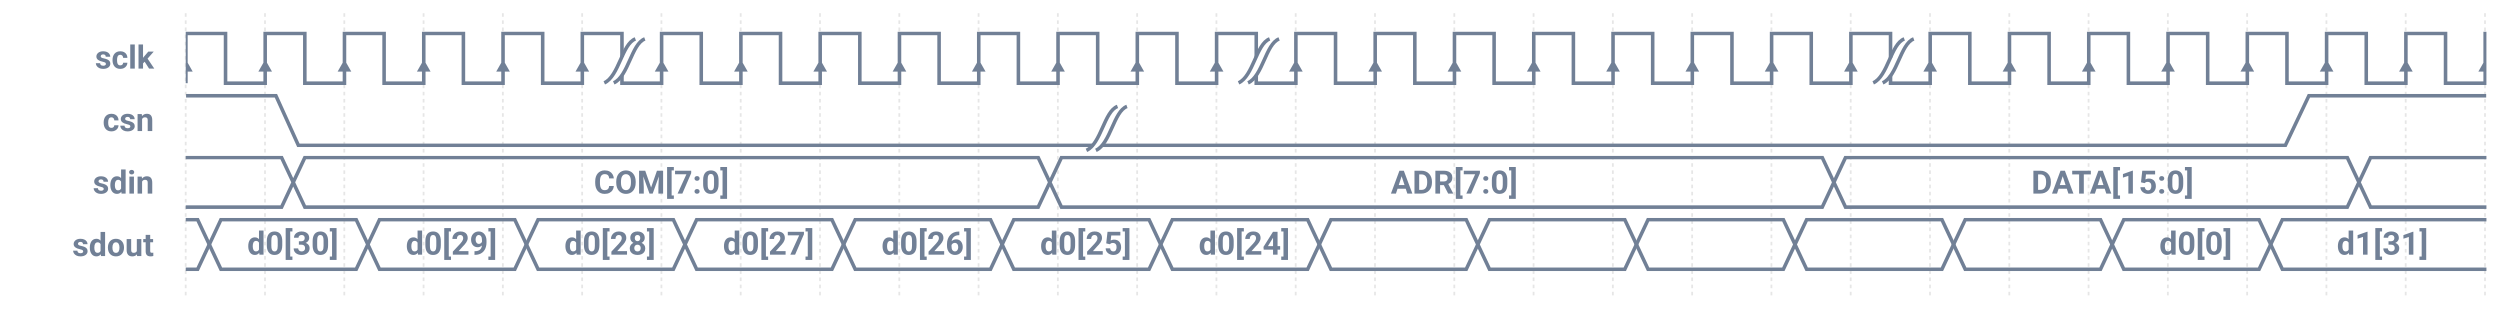 <svg width="7000" height="886" viewBox="0 0 7000 886" fill="none" xmlns="http://www.w3.org/2000/svg">
<g clip-path="url(#clip0_2341_848)">
<path d="M520 37V837" stroke="black" stroke-opacity="0.1" stroke-width="5" stroke-dasharray="10 10"/>
<path d="M742 37V837" stroke="black" stroke-opacity="0.1" stroke-width="5" stroke-dasharray="10 10"/>
<path d="M964 37V837" stroke="black" stroke-opacity="0.1" stroke-width="5" stroke-dasharray="10 10"/>
<path d="M1186 37V837" stroke="black" stroke-opacity="0.1" stroke-width="5" stroke-dasharray="10 10"/>
<path d="M1408 37V837" stroke="black" stroke-opacity="0.1" stroke-width="5" stroke-dasharray="10 10"/>
<path d="M1630 37V837" stroke="black" stroke-opacity="0.1" stroke-width="5" stroke-dasharray="10 10"/>
<path d="M1852 37V837" stroke="black" stroke-opacity="0.1" stroke-width="5" stroke-dasharray="10 10"/>
<path d="M2074 37V837" stroke="black" stroke-opacity="0.1" stroke-width="5" stroke-dasharray="10 10"/>
<path d="M2296 37V837" stroke="black" stroke-opacity="0.1" stroke-width="5" stroke-dasharray="10 10"/>
<path d="M2518 37V837" stroke="black" stroke-opacity="0.1" stroke-width="5" stroke-dasharray="10 10"/>
<path d="M2740 37V837" stroke="black" stroke-opacity="0.1" stroke-width="5" stroke-dasharray="10 10"/>
<path d="M2962 37V837" stroke="black" stroke-opacity="0.1" stroke-width="5" stroke-dasharray="10 10"/>
<path d="M3184 37V837" stroke="black" stroke-opacity="0.1" stroke-width="5" stroke-dasharray="10 10"/>
<path d="M3406 37V837" stroke="black" stroke-opacity="0.1" stroke-width="5" stroke-dasharray="10 10"/>
<path d="M3628 37V837" stroke="black" stroke-opacity="0.1" stroke-width="5" stroke-dasharray="10 10"/>
<path d="M3850 37V837" stroke="black" stroke-opacity="0.1" stroke-width="5" stroke-dasharray="10 10"/>
<path d="M4072 37V837" stroke="black" stroke-opacity="0.1" stroke-width="5" stroke-dasharray="10 10"/>
<path d="M4294 37V837" stroke="black" stroke-opacity="0.1" stroke-width="5" stroke-dasharray="10 10"/>
<path d="M4516 37V837" stroke="black" stroke-opacity="0.1" stroke-width="5" stroke-dasharray="10 10"/>
<path d="M4738 37V837" stroke="black" stroke-opacity="0.1" stroke-width="5" stroke-dasharray="10 10"/>
<path d="M4960 37V837" stroke="black" stroke-opacity="0.1" stroke-width="5" stroke-dasharray="10 10"/>
<path d="M5182 37V837" stroke="black" stroke-opacity="0.1" stroke-width="5" stroke-dasharray="10 10"/>
<path d="M5404 37V837" stroke="black" stroke-opacity="0.1" stroke-width="5" stroke-dasharray="10 10"/>
<path d="M5626 37V837" stroke="black" stroke-opacity="0.1" stroke-width="5" stroke-dasharray="10 10"/>
<path d="M5848 37V837" stroke="black" stroke-opacity="0.1" stroke-width="5" stroke-dasharray="10 10"/>
<path d="M6070 37V837" stroke="black" stroke-opacity="0.1" stroke-width="5" stroke-dasharray="10 10"/>
<path d="M6292 37V837" stroke="black" stroke-opacity="0.1" stroke-width="5" stroke-dasharray="10 10"/>
<path d="M6514 37V837" stroke="black" stroke-opacity="0.1" stroke-width="5" stroke-dasharray="10 10"/>
<path d="M6736 37V837" stroke="black" stroke-opacity="0.1" stroke-width="5" stroke-dasharray="10 10"/>
<path d="M6958 37V837" stroke="black" stroke-opacity="0.1" stroke-width="5" stroke-dasharray="10 10"/>
<path d="M296.571 178.86C296.571 177.952 296.308 177.132 295.78 176.399C295.253 175.667 294.271 174.993 292.836 174.378C291.43 173.733 289.394 173.147 286.728 172.62C284.325 172.093 282.084 171.434 280.004 170.643C277.953 169.822 276.166 168.841 274.643 167.698C273.148 166.556 271.977 165.208 271.127 163.655C270.277 162.073 269.853 160.271 269.853 158.25C269.853 156.258 270.277 154.383 271.127 152.625C272.006 150.867 273.251 149.314 274.862 147.967C276.503 146.59 278.495 145.521 280.839 144.759C283.212 143.968 285.878 143.572 288.837 143.572C292.968 143.572 296.513 144.231 299.472 145.55C302.46 146.868 304.745 148.685 306.327 150.999C307.938 153.284 308.744 155.892 308.744 158.821H296.088C296.088 157.591 295.824 156.492 295.297 155.525C294.799 154.529 294.008 153.753 292.924 153.196C291.869 152.61 290.492 152.317 288.793 152.317C287.387 152.317 286.171 152.566 285.146 153.064C284.12 153.533 283.329 154.178 282.772 154.998C282.245 155.789 281.981 156.668 281.981 157.635C281.981 158.367 282.128 159.026 282.421 159.612C282.743 160.169 283.256 160.682 283.959 161.15C284.662 161.619 285.57 162.059 286.684 162.469C287.826 162.85 289.232 163.201 290.902 163.523C294.33 164.227 297.392 165.149 300.087 166.292C302.782 167.405 304.921 168.929 306.503 170.862C308.085 172.767 308.876 175.271 308.876 178.377C308.876 180.486 308.407 182.42 307.47 184.178C306.532 185.936 305.185 187.474 303.427 188.792C301.669 190.081 299.56 191.092 297.099 191.824C294.667 192.527 291.928 192.879 288.881 192.879C284.457 192.879 280.707 192.088 277.631 190.506C274.584 188.924 272.27 186.917 270.688 184.485C269.135 182.024 268.358 179.505 268.358 176.927H280.355C280.414 178.655 280.854 180.047 281.674 181.102C282.523 182.156 283.593 182.918 284.882 183.387C286.2 183.855 287.621 184.09 289.145 184.09C290.785 184.09 292.147 183.87 293.231 183.431C294.315 182.962 295.136 182.347 295.692 181.585C296.278 180.794 296.571 179.886 296.571 178.86ZM336.737 182.991C338.29 182.991 339.667 182.698 340.868 182.112C342.069 181.497 343.007 180.647 343.681 179.563C344.384 178.45 344.75 177.146 344.779 175.652H356.688C356.659 178.992 355.766 181.966 354.008 184.573C352.25 187.151 349.892 189.188 346.933 190.682C343.974 192.146 340.663 192.879 337.001 192.879C333.31 192.879 330.087 192.264 327.333 191.033C324.608 189.803 322.338 188.104 320.521 185.936C318.705 183.738 317.343 181.189 316.435 178.289C315.526 175.359 315.072 172.225 315.072 168.885V167.61C315.072 164.241 315.526 161.106 316.435 158.206C317.343 155.276 318.705 152.728 320.521 150.56C322.338 148.362 324.608 146.648 327.333 145.418C330.058 144.188 333.251 143.572 336.913 143.572C340.81 143.572 344.223 144.319 347.152 145.813C350.111 147.308 352.426 149.446 354.096 152.229C355.795 154.983 356.659 158.25 356.688 162.029H344.779C344.75 160.447 344.413 159.012 343.769 157.723C343.153 156.434 342.245 155.408 341.044 154.646C339.872 153.855 338.422 153.46 336.693 153.46C334.848 153.46 333.339 153.855 332.167 154.646C330.995 155.408 330.087 156.463 329.442 157.811C328.798 159.129 328.344 160.638 328.08 162.337C327.846 164.007 327.729 165.765 327.729 167.61V168.885C327.729 170.73 327.846 172.503 328.08 174.202C328.314 175.901 328.754 177.41 329.398 178.729C330.072 180.047 330.995 181.087 332.167 181.849C333.339 182.61 334.862 182.991 336.737 182.991ZM377.387 124.5V192H364.687V124.5H377.387ZM400.502 124.456V192H387.846V124.456H400.502ZM430.473 144.451L409.818 168.006L398.744 179.212L394.13 170.071L402.919 158.909L415.268 144.451H430.473ZM417.333 192L403.271 170.027L412.016 162.381L431.923 192H417.333Z" fill="#718096"/>
<path d="M311.952 357.991C313.505 357.991 314.882 357.698 316.083 357.112C317.284 356.497 318.222 355.647 318.896 354.563C319.599 353.45 319.965 352.146 319.994 350.652H331.903C331.874 353.992 330.98 356.966 329.223 359.573C327.465 362.151 325.106 364.188 322.147 365.682C319.188 367.146 315.878 367.879 312.216 367.879C308.524 367.879 305.302 367.264 302.548 366.033C299.823 364.803 297.553 363.104 295.736 360.936C293.92 358.738 292.558 356.189 291.649 353.289C290.741 350.359 290.287 347.225 290.287 343.885V342.61C290.287 339.241 290.741 336.106 291.649 333.206C292.558 330.276 293.92 327.728 295.736 325.56C297.553 323.362 299.823 321.648 302.548 320.418C305.272 319.188 308.466 318.572 312.128 318.572C316.024 318.572 319.438 319.319 322.367 320.813C325.326 322.308 327.641 324.446 329.311 327.229C331.01 329.983 331.874 333.25 331.903 337.029H319.994C319.965 335.447 319.628 334.012 318.983 332.723C318.368 331.434 317.46 330.408 316.259 329.646C315.087 328.855 313.637 328.46 311.908 328.46C310.062 328.46 308.554 328.855 307.382 329.646C306.21 330.408 305.302 331.463 304.657 332.811C304.013 334.129 303.559 335.638 303.295 337.337C303.061 339.007 302.943 340.765 302.943 342.61V343.885C302.943 345.73 303.061 347.503 303.295 349.202C303.529 350.901 303.969 352.41 304.613 353.729C305.287 355.047 306.21 356.087 307.382 356.849C308.554 357.61 310.077 357.991 311.952 357.991ZM364.95 353.86C364.95 352.952 364.687 352.132 364.159 351.399C363.632 350.667 362.65 349.993 361.215 349.378C359.809 348.733 357.772 348.147 355.106 347.62C352.704 347.093 350.463 346.434 348.383 345.643C346.332 344.822 344.545 343.841 343.021 342.698C341.527 341.556 340.355 340.208 339.506 338.655C338.656 337.073 338.231 335.271 338.231 333.25C338.231 331.258 338.656 329.383 339.506 327.625C340.385 325.867 341.63 324.314 343.241 322.967C344.882 321.59 346.874 320.521 349.218 319.759C351.591 318.968 354.257 318.572 357.216 318.572C361.347 318.572 364.892 319.231 367.851 320.55C370.839 321.868 373.124 323.685 374.706 325.999C376.317 328.284 377.123 330.892 377.123 333.821H364.467C364.467 332.591 364.203 331.492 363.676 330.525C363.178 329.529 362.387 328.753 361.303 328.196C360.248 327.61 358.871 327.317 357.172 327.317C355.766 327.317 354.55 327.566 353.524 328.064C352.499 328.533 351.708 329.178 351.151 329.998C350.624 330.789 350.36 331.668 350.36 332.635C350.36 333.367 350.507 334.026 350.8 334.612C351.122 335.169 351.635 335.682 352.338 336.15C353.041 336.619 353.949 337.059 355.062 337.469C356.205 337.85 357.611 338.201 359.281 338.523C362.709 339.227 365.771 340.149 368.466 341.292C371.161 342.405 373.3 343.929 374.882 345.862C376.464 347.767 377.255 350.271 377.255 353.377C377.255 355.486 376.786 357.42 375.849 359.178C374.911 360.936 373.563 362.474 371.806 363.792C370.048 365.081 367.938 366.092 365.478 366.824C363.046 367.527 360.307 367.879 357.26 367.879C352.836 367.879 349.086 367.088 346.01 365.506C342.963 363.924 340.648 361.917 339.066 359.485C337.514 357.024 336.737 354.505 336.737 351.927H348.734C348.793 353.655 349.232 355.047 350.053 356.102C350.902 357.156 351.972 357.918 353.261 358.387C354.579 358.855 356 359.09 357.523 359.09C359.164 359.09 360.526 358.87 361.61 358.431C362.694 357.962 363.515 357.347 364.071 356.585C364.657 355.794 364.95 354.886 364.95 353.86ZM397.865 329.603V367H385.209V319.451H397.074L397.865 329.603ZM396.02 341.556H392.592C392.592 338.04 393.046 334.876 393.954 332.063C394.862 329.222 396.137 326.805 397.777 324.812C399.418 322.791 401.366 321.253 403.622 320.198C405.907 319.114 408.456 318.572 411.269 318.572C413.495 318.572 415.531 318.895 417.377 319.539C419.223 320.184 420.805 321.209 422.123 322.615C423.471 324.021 424.496 325.882 425.199 328.196C425.932 330.511 426.298 333.338 426.298 336.678V367H413.554V336.634C413.554 334.524 413.261 332.884 412.675 331.712C412.089 330.54 411.225 329.72 410.082 329.251C408.969 328.753 407.592 328.504 405.951 328.504C404.252 328.504 402.772 328.841 401.513 329.515C400.282 330.188 399.257 331.126 398.437 332.327C397.646 333.499 397.045 334.876 396.635 336.458C396.225 338.04 396.02 339.739 396.02 341.556Z" fill="#718096"/>
<path d="M290.419 528.86C290.419 527.952 290.155 527.132 289.628 526.399C289.101 525.667 288.119 524.993 286.684 524.378C285.277 523.733 283.241 523.147 280.575 522.62C278.173 522.093 275.932 521.434 273.852 520.643C271.801 519.822 270.014 518.841 268.49 517.698C266.996 516.556 265.824 515.208 264.975 513.655C264.125 512.073 263.7 510.271 263.7 508.25C263.7 506.258 264.125 504.383 264.975 502.625C265.854 500.867 267.099 499.314 268.71 497.967C270.351 496.59 272.343 495.521 274.687 494.759C277.06 493.968 279.726 493.572 282.685 493.572C286.815 493.572 290.36 494.231 293.319 495.55C296.308 496.868 298.593 498.685 300.175 500.999C301.786 503.284 302.592 505.892 302.592 508.821H289.936C289.936 507.591 289.672 506.492 289.145 505.525C288.646 504.529 287.855 503.753 286.771 503.196C285.717 502.61 284.34 502.317 282.641 502.317C281.234 502.317 280.019 502.566 278.993 503.064C277.968 503.533 277.177 504.178 276.62 504.998C276.093 505.789 275.829 506.668 275.829 507.635C275.829 508.367 275.976 509.026 276.269 509.612C276.591 510.169 277.104 510.682 277.807 511.15C278.51 511.619 279.418 512.059 280.531 512.469C281.674 512.85 283.08 513.201 284.75 513.523C288.178 514.227 291.239 515.149 293.935 516.292C296.63 517.405 298.769 518.929 300.351 520.862C301.933 522.767 302.724 525.271 302.724 528.377C302.724 530.486 302.255 532.42 301.317 534.178C300.38 535.936 299.032 537.474 297.274 538.792C295.517 540.081 293.407 541.092 290.946 541.824C288.515 542.527 285.775 542.879 282.729 542.879C278.305 542.879 274.555 542.088 271.479 540.506C268.432 538.924 266.117 536.917 264.535 534.485C262.982 532.024 262.206 529.505 262.206 526.927H274.203C274.262 528.655 274.701 530.047 275.521 531.102C276.371 532.156 277.44 532.918 278.729 533.387C280.048 533.855 281.469 534.09 282.992 534.09C284.633 534.09 285.995 533.87 287.079 533.431C288.163 532.962 288.983 532.347 289.54 531.585C290.126 530.794 290.419 529.886 290.419 528.86ZM339.022 531.629V474.5H351.767V542H340.297L339.022 531.629ZM308.964 518.797V517.874C308.964 514.241 309.374 510.945 310.194 507.986C311.015 504.998 312.216 502.435 313.798 500.296C315.38 498.157 317.328 496.502 319.643 495.33C321.957 494.158 324.594 493.572 327.553 493.572C330.336 493.572 332.768 494.158 334.848 495.33C336.957 496.502 338.744 498.172 340.209 500.34C341.703 502.479 342.904 505.013 343.812 507.942C344.721 510.843 345.38 514.021 345.79 517.479V519.5C345.38 522.811 344.721 525.887 343.812 528.729C342.904 531.57 341.703 534.061 340.209 536.199C338.744 538.309 336.957 539.949 334.848 541.121C332.738 542.293 330.277 542.879 327.465 542.879C324.506 542.879 321.869 542.278 319.555 541.077C317.27 539.876 315.336 538.191 313.754 536.023C312.201 533.855 311.015 531.307 310.194 528.377C309.374 525.447 308.964 522.254 308.964 518.797ZM321.62 517.874V518.797C321.62 520.76 321.767 522.591 322.06 524.29C322.382 525.989 322.895 527.498 323.598 528.816C324.33 530.105 325.268 531.116 326.41 531.849C327.582 532.552 329.003 532.903 330.673 532.903C332.841 532.903 334.628 532.42 336.034 531.453C337.44 530.457 338.51 529.095 339.242 527.366C340.004 525.638 340.443 523.646 340.561 521.39V515.633C340.473 513.787 340.209 512.132 339.77 510.667C339.359 509.173 338.744 507.898 337.924 506.844C337.133 505.789 336.137 504.969 334.936 504.383C333.764 503.797 332.372 503.504 330.761 503.504C329.12 503.504 327.714 503.885 326.542 504.646C325.37 505.379 324.418 506.39 323.686 507.679C322.982 508.968 322.455 510.491 322.104 512.249C321.781 513.978 321.62 515.853 321.62 517.874ZM375.014 494.451V542H362.313V494.451H375.014ZM361.522 482.059C361.522 480.213 362.167 478.689 363.456 477.488C364.745 476.287 366.474 475.687 368.642 475.687C370.78 475.687 372.494 476.287 373.783 477.488C375.102 478.689 375.761 480.213 375.761 482.059C375.761 483.904 375.102 485.428 373.783 486.629C372.494 487.83 370.78 488.431 368.642 488.431C366.474 488.431 364.745 487.83 363.456 486.629C362.167 485.428 361.522 483.904 361.522 482.059ZM397.865 504.603V542H385.209V494.451H397.074L397.865 504.603ZM396.02 516.556H392.592C392.592 513.04 393.046 509.876 393.954 507.063C394.862 504.222 396.137 501.805 397.777 499.812C399.418 497.791 401.366 496.253 403.622 495.198C405.907 494.114 408.456 493.572 411.269 493.572C413.495 493.572 415.531 493.895 417.377 494.539C419.223 495.184 420.805 496.209 422.123 497.615C423.471 499.021 424.496 500.882 425.199 503.196C425.932 505.511 426.298 508.338 426.298 511.678V542H413.554V511.634C413.554 509.524 413.261 507.884 412.675 506.712C412.089 505.54 411.225 504.72 410.082 504.251C408.969 503.753 407.592 503.504 405.951 503.504C404.252 503.504 402.772 503.841 401.513 504.515C400.282 505.188 399.257 506.126 398.437 507.327C397.646 508.499 397.045 509.876 396.635 511.458C396.225 513.04 396.02 514.739 396.02 516.556Z" fill="#718096"/>
<path d="M232.938 703.86C232.938 702.952 232.675 702.132 232.147 701.399C231.62 700.667 230.639 699.993 229.203 699.378C227.797 698.733 225.761 698.147 223.095 697.62C220.692 697.093 218.451 696.434 216.371 695.643C214.32 694.822 212.533 693.841 211.01 692.698C209.516 691.556 208.344 690.208 207.494 688.655C206.645 687.073 206.22 685.271 206.22 683.25C206.22 681.258 206.645 679.383 207.494 677.625C208.373 675.867 209.618 674.314 211.229 672.967C212.87 671.59 214.862 670.521 217.206 669.759C219.579 668.968 222.245 668.572 225.204 668.572C229.335 668.572 232.88 669.231 235.839 670.55C238.827 671.868 241.112 673.685 242.694 675.999C244.306 678.284 245.111 680.892 245.111 683.821H232.455C232.455 682.591 232.191 681.492 231.664 680.525C231.166 679.529 230.375 678.753 229.291 678.196C228.236 677.61 226.859 677.317 225.16 677.317C223.754 677.317 222.538 677.566 221.513 678.064C220.487 678.533 219.696 679.178 219.14 679.998C218.612 680.789 218.349 681.668 218.349 682.635C218.349 683.367 218.495 684.026 218.788 684.612C219.11 685.169 219.623 685.682 220.326 686.15C221.029 686.619 221.938 687.059 223.051 687.469C224.193 687.85 225.6 688.201 227.27 688.523C230.697 689.227 233.759 690.149 236.454 691.292C239.149 692.405 241.288 693.929 242.87 695.862C244.452 697.767 245.243 700.271 245.243 703.377C245.243 705.486 244.774 707.42 243.837 709.178C242.899 710.936 241.552 712.474 239.794 713.792C238.036 715.081 235.927 716.092 233.466 716.824C231.034 717.527 228.295 717.879 225.248 717.879C220.824 717.879 217.074 717.088 213.998 715.506C210.951 713.924 208.637 711.917 207.055 709.485C205.502 707.024 204.726 704.505 204.726 701.927H216.723C216.781 703.655 217.221 705.047 218.041 706.102C218.891 707.156 219.96 707.918 221.249 708.387C222.567 708.855 223.988 709.09 225.512 709.09C227.152 709.09 228.515 708.87 229.599 708.431C230.683 707.962 231.503 707.347 232.06 706.585C232.646 705.794 232.938 704.886 232.938 703.86ZM281.542 706.629V649.5H294.286V717H282.816L281.542 706.629ZM251.483 693.797V692.874C251.483 689.241 251.894 685.945 252.714 682.986C253.534 679.998 254.735 677.435 256.317 675.296C257.899 673.157 259.848 671.502 262.162 670.33C264.477 669.158 267.113 668.572 270.072 668.572C272.855 668.572 275.287 669.158 277.367 670.33C279.477 671.502 281.264 673.172 282.729 675.34C284.223 677.479 285.424 680.013 286.332 682.942C287.24 685.843 287.899 689.021 288.31 692.479V694.5C287.899 697.811 287.24 700.887 286.332 703.729C285.424 706.57 284.223 709.061 282.729 711.199C281.264 713.309 279.477 714.949 277.367 716.121C275.258 717.293 272.797 717.879 269.984 717.879C267.025 717.879 264.389 717.278 262.074 716.077C259.789 714.876 257.855 713.191 256.273 711.023C254.721 708.855 253.534 706.307 252.714 703.377C251.894 700.447 251.483 697.254 251.483 693.797ZM264.14 692.874V693.797C264.14 695.76 264.286 697.591 264.579 699.29C264.901 700.989 265.414 702.498 266.117 703.816C266.85 705.105 267.787 706.116 268.93 706.849C270.102 707.552 271.522 707.903 273.192 707.903C275.36 707.903 277.147 707.42 278.554 706.453C279.96 705.457 281.029 704.095 281.762 702.366C282.523 700.638 282.963 698.646 283.08 696.39V690.633C282.992 688.787 282.729 687.132 282.289 685.667C281.879 684.173 281.264 682.898 280.443 681.844C279.652 680.789 278.656 679.969 277.455 679.383C276.283 678.797 274.892 678.504 273.28 678.504C271.64 678.504 270.233 678.885 269.062 679.646C267.89 680.379 266.938 681.39 266.205 682.679C265.502 683.968 264.975 685.491 264.623 687.249C264.301 688.978 264.14 690.853 264.14 692.874ZM302.152 693.709V692.786C302.152 689.3 302.65 686.092 303.646 683.162C304.643 680.203 306.093 677.64 307.997 675.472C309.901 673.304 312.245 671.619 315.028 670.418C317.812 669.188 321.005 668.572 324.608 668.572C328.212 668.572 331.42 669.188 334.232 670.418C337.045 671.619 339.403 673.304 341.308 675.472C343.241 677.64 344.706 680.203 345.702 683.162C346.698 686.092 347.196 689.3 347.196 692.786V693.709C347.196 697.166 346.698 700.374 345.702 703.333C344.706 706.263 343.241 708.826 341.308 711.023C339.403 713.191 337.06 714.876 334.276 716.077C331.493 717.278 328.3 717.879 324.696 717.879C321.093 717.879 317.885 717.278 315.072 716.077C312.289 714.876 309.931 713.191 307.997 711.023C306.093 708.826 304.643 706.263 303.646 703.333C302.65 700.374 302.152 697.166 302.152 693.709ZM314.809 692.786V693.709C314.809 695.701 314.984 697.562 315.336 699.29C315.688 701.019 316.244 702.542 317.006 703.86C317.797 705.149 318.822 706.16 320.082 706.893C321.342 707.625 322.88 707.991 324.696 707.991C326.454 707.991 327.963 707.625 329.223 706.893C330.482 706.16 331.493 705.149 332.255 703.86C333.017 702.542 333.573 701.019 333.925 699.29C334.306 697.562 334.496 695.701 334.496 693.709V692.786C334.496 690.853 334.306 689.036 333.925 687.337C333.573 685.608 333.002 684.085 332.211 682.767C331.449 681.419 330.438 680.364 329.179 679.603C327.919 678.841 326.396 678.46 324.608 678.46C322.821 678.46 321.298 678.841 320.038 679.603C318.808 680.364 317.797 681.419 317.006 682.767C316.244 684.085 315.688 685.608 315.336 687.337C314.984 689.036 314.809 690.853 314.809 692.786ZM383.1 705.618V669.451H395.756V717H383.847L383.1 705.618ZM384.506 695.862L388.241 695.774C388.241 698.938 387.875 701.883 387.143 704.607C386.41 707.303 385.312 709.646 383.847 711.639C382.382 713.602 380.536 715.14 378.31 716.253C376.083 717.337 373.461 717.879 370.443 717.879C368.129 717.879 365.99 717.557 364.027 716.912C362.094 716.238 360.424 715.198 359.018 713.792C357.641 712.356 356.557 710.525 355.766 708.299C355.004 706.043 354.623 703.333 354.623 700.169V669.451H367.279V700.257C367.279 701.663 367.44 702.85 367.763 703.816C368.114 704.783 368.598 705.574 369.213 706.189C369.828 706.805 370.546 707.244 371.366 707.508C372.216 707.771 373.153 707.903 374.179 707.903C376.786 707.903 378.837 707.376 380.331 706.321C381.854 705.267 382.924 703.831 383.539 702.015C384.184 700.169 384.506 698.118 384.506 695.862ZM428.715 669.451V678.416H401.029V669.451H428.715ZM407.885 657.718H420.541V702.674C420.541 704.051 420.717 705.105 421.068 705.838C421.449 706.57 422.006 707.083 422.738 707.376C423.471 707.64 424.394 707.771 425.507 707.771C426.298 707.771 427.001 707.742 427.616 707.684C428.261 707.596 428.803 707.508 429.242 707.42L429.286 716.736C428.202 717.088 427.03 717.366 425.771 717.571C424.511 717.776 423.119 717.879 421.596 717.879C418.812 717.879 416.381 717.425 414.301 716.517C412.25 715.579 410.668 714.085 409.555 712.034C408.441 709.983 407.885 707.288 407.885 703.948V657.718Z" fill="#718096"/>
<mask id="mask0_2341_848" style="mask-type:alpha" maskUnits="userSpaceOnUse" x="520" y="610" width="6442" height="150">
<rect x="520" y="610" width="6442" height="150" fill="#D9D9D9"/>
</mask>
<g mask="url(#mask0_2341_848)">
<path d="M142 684.5L174.632 754H553.368L586 684.5L553.368 615L174.632 615L142 684.5Z" stroke="#718096" stroke-width="10"/>
<path d="M586 684.5L618.632 754H997.368L1030 684.5L997.368 615L618.632 615L586 684.5Z" stroke="#718096" stroke-width="10"/>
<path d="M725.166 702.629V645.5H737.91V713H726.44L725.166 702.629ZM695.107 689.797V688.874C695.107 685.241 695.518 681.945 696.338 678.986C697.158 675.998 698.359 673.435 699.941 671.296C701.523 669.157 703.472 667.502 705.786 666.33C708.101 665.158 710.737 664.572 713.696 664.572C716.479 664.572 718.911 665.158 720.991 666.33C723.101 667.502 724.888 669.172 726.353 671.34C727.847 673.479 729.048 676.013 729.956 678.942C730.864 681.843 731.523 685.021 731.934 688.479V690.5C731.523 693.811 730.864 696.887 729.956 699.729C729.048 702.57 727.847 705.061 726.353 707.199C724.888 709.309 723.101 710.949 720.991 712.121C718.882 713.293 716.421 713.879 713.608 713.879C710.649 713.879 708.013 713.278 705.698 712.077C703.413 710.876 701.479 709.191 699.897 707.023C698.345 704.855 697.158 702.307 696.338 699.377C695.518 696.447 695.107 693.254 695.107 689.797ZM707.764 688.874V689.797C707.764 691.76 707.91 693.591 708.203 695.29C708.525 696.989 709.038 698.498 709.741 699.816C710.474 701.105 711.411 702.116 712.554 702.849C713.726 703.552 715.146 703.903 716.816 703.903C718.984 703.903 720.771 703.42 722.178 702.453C723.584 701.457 724.653 700.095 725.386 698.366C726.147 696.638 726.587 694.646 726.704 692.39V686.633C726.616 684.787 726.353 683.132 725.913 681.667C725.503 680.173 724.888 678.898 724.067 677.844C723.276 676.789 722.28 675.969 721.079 675.383C719.907 674.797 718.516 674.504 716.904 674.504C715.264 674.504 713.857 674.885 712.686 675.646C711.514 676.379 710.562 677.39 709.829 678.679C709.126 679.968 708.599 681.491 708.247 683.249C707.925 684.978 707.764 686.853 707.764 688.874ZM790.337 675.383V686.457C790.337 691.262 789.824 695.407 788.799 698.894C787.773 702.351 786.294 705.192 784.36 707.419C782.456 709.616 780.186 711.242 777.549 712.297C774.912 713.352 771.982 713.879 768.76 713.879C766.182 713.879 763.779 713.557 761.553 712.912C759.326 712.238 757.319 711.198 755.532 709.792C753.774 708.386 752.251 706.613 750.962 704.475C749.702 702.307 748.735 699.729 748.062 696.74C747.388 693.752 747.051 690.324 747.051 686.457V675.383C747.051 670.578 747.563 666.462 748.589 663.034C749.644 659.577 751.123 656.75 753.027 654.553C754.961 652.355 757.246 650.744 759.883 649.719C762.52 648.664 765.449 648.137 768.672 648.137C771.25 648.137 773.638 648.474 775.835 649.147C778.062 649.792 780.068 650.803 781.855 652.18C783.643 653.557 785.166 655.329 786.426 657.497C787.686 659.636 788.652 662.199 789.326 665.188C790 668.146 790.337 671.545 790.337 675.383ZM777.637 688.127V673.669C777.637 671.354 777.505 669.333 777.241 667.604C777.007 665.876 776.641 664.411 776.143 663.21C775.645 661.979 775.029 660.983 774.297 660.222C773.564 659.46 772.729 658.903 771.792 658.552C770.854 658.2 769.814 658.024 768.672 658.024C767.236 658.024 765.962 658.303 764.849 658.859C763.765 659.416 762.842 660.31 762.08 661.54C761.318 662.741 760.732 664.353 760.322 666.374C759.941 668.366 759.751 670.798 759.751 673.669V688.127C759.751 690.441 759.868 692.478 760.103 694.235C760.366 695.993 760.747 697.502 761.245 698.762C761.772 699.992 762.388 701.003 763.091 701.794C763.823 702.556 764.658 703.112 765.596 703.464C766.562 703.815 767.617 703.991 768.76 703.991C770.166 703.991 771.411 703.713 772.495 703.156C773.608 702.57 774.546 701.662 775.308 700.432C776.099 699.172 776.685 697.531 777.065 695.51C777.446 693.488 777.637 691.027 777.637 688.127ZM818.77 638.645V648.093H812.573V718.361H818.77V727.81H799.873V638.645H818.77ZM836.875 675.515H843.643C845.811 675.515 847.598 675.148 849.004 674.416C850.41 673.654 851.45 672.6 852.124 671.252C852.827 669.875 853.179 668.278 853.179 666.462C853.179 664.821 852.856 663.371 852.212 662.111C851.597 660.822 850.645 659.826 849.355 659.123C848.066 658.391 846.44 658.024 844.478 658.024C842.925 658.024 841.489 658.332 840.171 658.947C838.853 659.562 837.798 660.427 837.007 661.54C836.216 662.653 835.82 664.001 835.82 665.583H823.12C823.12 662.067 824.058 659.006 825.933 656.398C827.837 653.791 830.386 651.755 833.579 650.29C836.772 648.825 840.288 648.093 844.126 648.093C848.462 648.093 852.256 648.796 855.508 650.202C858.76 651.579 861.294 653.615 863.11 656.311C864.927 659.006 865.835 662.346 865.835 666.33C865.835 668.352 865.366 670.314 864.429 672.219C863.491 674.094 862.144 675.793 860.386 677.316C858.657 678.811 856.548 680.012 854.058 680.92C851.567 681.799 848.77 682.238 845.664 682.238H836.875V675.515ZM836.875 685.139V678.591H845.664C849.15 678.591 852.212 678.986 854.849 679.777C857.485 680.568 859.697 681.711 861.484 683.205C863.271 684.67 864.619 686.413 865.527 688.435C866.436 690.427 866.89 692.639 866.89 695.07C866.89 698.059 866.318 700.725 865.176 703.068C864.033 705.383 862.422 707.346 860.342 708.957C858.291 710.568 855.889 711.799 853.135 712.648C850.381 713.469 847.378 713.879 844.126 713.879C841.431 713.879 838.779 713.513 836.172 712.78C833.594 712.019 831.25 710.891 829.141 709.396C827.061 707.873 825.391 705.969 824.131 703.684C822.9 701.369 822.285 698.63 822.285 695.466H834.985C834.985 697.106 835.396 698.571 836.216 699.86C837.036 701.149 838.164 702.16 839.6 702.893C841.064 703.625 842.69 703.991 844.478 703.991C846.499 703.991 848.228 703.625 849.663 702.893C851.128 702.131 852.241 701.076 853.003 699.729C853.794 698.352 854.189 696.755 854.189 694.938C854.189 692.595 853.765 690.72 852.915 689.313C852.065 687.878 850.85 686.823 849.268 686.149C847.686 685.476 845.811 685.139 843.643 685.139H836.875ZM918.657 675.383V686.457C918.657 691.262 918.145 695.407 917.119 698.894C916.094 702.351 914.614 705.192 912.681 707.419C910.776 709.616 908.506 711.242 905.869 712.297C903.232 713.352 900.303 713.879 897.08 713.879C894.502 713.879 892.1 713.557 889.873 712.912C887.646 712.238 885.64 711.198 883.853 709.792C882.095 708.386 880.571 706.613 879.282 704.475C878.022 702.307 877.056 699.729 876.382 696.74C875.708 693.752 875.371 690.324 875.371 686.457V675.383C875.371 670.578 875.884 666.462 876.909 663.034C877.964 659.577 879.443 656.75 881.348 654.553C883.281 652.355 885.566 650.744 888.203 649.719C890.84 648.664 893.77 648.137 896.992 648.137C899.57 648.137 901.958 648.474 904.155 649.147C906.382 649.792 908.389 650.803 910.176 652.18C911.963 653.557 913.486 655.329 914.746 657.497C916.006 659.636 916.973 662.199 917.646 665.188C918.32 668.146 918.657 671.545 918.657 675.383ZM905.957 688.127V673.669C905.957 671.354 905.825 669.333 905.562 667.604C905.327 665.876 904.961 664.411 904.463 663.21C903.965 661.979 903.35 660.983 902.617 660.222C901.885 659.46 901.05 658.903 900.112 658.552C899.175 658.2 898.135 658.024 896.992 658.024C895.557 658.024 894.282 658.303 893.169 658.859C892.085 659.416 891.162 660.31 890.4 661.54C889.639 662.741 889.053 664.353 888.643 666.374C888.262 668.366 888.071 670.798 888.071 673.669V688.127C888.071 690.441 888.188 692.478 888.423 694.235C888.687 695.993 889.067 697.502 889.565 698.762C890.093 699.992 890.708 701.003 891.411 701.794C892.144 702.556 892.979 703.112 893.916 703.464C894.883 703.815 895.938 703.991 897.08 703.991C898.486 703.991 899.731 703.713 900.815 703.156C901.929 702.57 902.866 701.662 903.628 700.432C904.419 699.172 905.005 697.531 905.386 695.51C905.767 693.488 905.957 691.027 905.957 688.127ZM923.447 648.093V638.645H942.388V727.81H923.447V718.361H929.731V648.093H923.447Z" fill="#718096"/>
<path d="M1030 684.5L1062.63 754H1441.37L1474 684.5L1441.37 615L1062.63 615L1030 684.5Z" stroke="#718096" stroke-width="10"/>
<path d="M1169.17 702.629V645.5H1181.91V713H1170.44L1169.17 702.629ZM1139.11 689.797V688.874C1139.11 685.241 1139.52 681.945 1140.34 678.986C1141.16 675.998 1142.36 673.435 1143.94 671.296C1145.52 669.157 1147.47 667.502 1149.79 666.33C1152.1 665.158 1154.74 664.572 1157.7 664.572C1160.48 664.572 1162.91 665.158 1164.99 666.33C1167.1 667.502 1168.89 669.172 1170.35 671.34C1171.85 673.479 1173.05 676.013 1173.96 678.942C1174.86 681.843 1175.52 685.021 1175.93 688.479V690.5C1175.52 693.811 1174.86 696.887 1173.96 699.729C1173.05 702.57 1171.85 705.061 1170.35 707.199C1168.89 709.309 1167.1 710.949 1164.99 712.121C1162.88 713.293 1160.42 713.879 1157.61 713.879C1154.65 713.879 1152.01 713.278 1149.7 712.077C1147.41 710.876 1145.48 709.191 1143.9 707.023C1142.34 704.855 1141.16 702.307 1140.34 699.377C1139.52 696.447 1139.11 693.254 1139.11 689.797ZM1151.76 688.874V689.797C1151.76 691.76 1151.91 693.591 1152.2 695.29C1152.53 696.989 1153.04 698.498 1153.74 699.816C1154.47 701.105 1155.41 702.116 1156.55 702.849C1157.73 703.552 1159.15 703.903 1160.82 703.903C1162.98 703.903 1164.77 703.42 1166.18 702.453C1167.58 701.457 1168.65 700.095 1169.39 698.366C1170.15 696.638 1170.59 694.646 1170.7 692.39V686.633C1170.62 684.787 1170.35 683.132 1169.91 681.667C1169.5 680.173 1168.89 678.898 1168.07 677.844C1167.28 676.789 1166.28 675.969 1165.08 675.383C1163.91 674.797 1162.52 674.504 1160.9 674.504C1159.26 674.504 1157.86 674.885 1156.69 675.646C1155.51 676.379 1154.56 677.39 1153.83 678.679C1153.13 679.968 1152.6 681.491 1152.25 683.249C1151.92 684.978 1151.76 686.853 1151.76 688.874ZM1234.34 675.383V686.457C1234.34 691.262 1233.82 695.407 1232.8 698.894C1231.77 702.351 1230.29 705.192 1228.36 707.419C1226.46 709.616 1224.19 711.242 1221.55 712.297C1218.91 713.352 1215.98 713.879 1212.76 713.879C1210.18 713.879 1207.78 713.557 1205.55 712.912C1203.33 712.238 1201.32 711.198 1199.53 709.792C1197.77 708.386 1196.25 706.613 1194.96 704.475C1193.7 702.307 1192.74 699.729 1192.06 696.74C1191.39 693.752 1191.05 690.324 1191.05 686.457V675.383C1191.05 670.578 1191.56 666.462 1192.59 663.034C1193.64 659.577 1195.12 656.75 1197.03 654.553C1198.96 652.355 1201.25 650.744 1203.88 649.719C1206.52 648.664 1209.45 648.137 1212.67 648.137C1215.25 648.137 1217.64 648.474 1219.83 649.147C1222.06 649.792 1224.07 650.803 1225.86 652.18C1227.64 653.557 1229.17 655.329 1230.43 657.497C1231.69 659.636 1232.65 662.199 1233.33 665.188C1234 668.146 1234.34 671.545 1234.34 675.383ZM1221.64 688.127V673.669C1221.64 671.354 1221.5 669.333 1221.24 667.604C1221.01 665.876 1220.64 664.411 1220.14 663.21C1219.64 661.979 1219.03 660.983 1218.3 660.222C1217.56 659.46 1216.73 658.903 1215.79 658.552C1214.85 658.2 1213.81 658.024 1212.67 658.024C1211.24 658.024 1209.96 658.303 1208.85 658.859C1207.76 659.416 1206.84 660.31 1206.08 661.54C1205.32 662.741 1204.73 664.353 1204.32 666.374C1203.94 668.366 1203.75 670.798 1203.75 673.669V688.127C1203.75 690.441 1203.87 692.478 1204.1 694.235C1204.37 695.993 1204.75 697.502 1205.25 698.762C1205.77 699.992 1206.39 701.003 1207.09 701.794C1207.82 702.556 1208.66 703.112 1209.6 703.464C1210.56 703.815 1211.62 703.991 1212.76 703.991C1214.17 703.991 1215.41 703.713 1216.5 703.156C1217.61 702.57 1218.55 701.662 1219.31 700.432C1220.1 699.172 1220.68 697.531 1221.07 695.51C1221.45 693.488 1221.64 691.027 1221.64 688.127ZM1262.77 638.645V648.093H1256.57V718.361H1262.77V727.81H1243.87V638.645H1262.77ZM1311.68 703.112V713H1267.91V704.562L1288.61 682.37C1290.69 680.056 1292.33 678.02 1293.53 676.262C1294.73 674.475 1295.6 672.878 1296.12 671.472C1296.68 670.036 1296.96 668.674 1296.96 667.385C1296.96 665.451 1296.64 663.796 1295.99 662.419C1295.35 661.013 1294.4 659.929 1293.14 659.167C1291.91 658.405 1290.38 658.024 1288.57 658.024C1286.63 658.024 1284.96 658.493 1283.56 659.431C1282.18 660.368 1281.12 661.672 1280.39 663.342C1279.69 665.012 1279.34 666.901 1279.34 669.011H1266.64C1266.64 665.202 1267.54 661.716 1269.36 658.552C1271.18 655.358 1273.74 652.824 1277.05 650.949C1280.36 649.045 1284.29 648.093 1288.83 648.093C1293.31 648.093 1297.09 648.825 1300.17 650.29C1303.27 651.726 1305.62 653.806 1307.2 656.53C1308.81 659.226 1309.62 662.448 1309.62 666.198C1309.62 668.308 1309.28 670.373 1308.6 672.395C1307.93 674.387 1306.96 676.379 1305.7 678.371C1304.47 680.334 1302.98 682.326 1301.22 684.348C1299.46 686.369 1297.52 688.464 1295.38 690.632L1284.26 703.112H1311.68ZM1328.56 703.376H1329.39C1332.91 703.376 1335.92 702.951 1338.44 702.102C1340.99 701.223 1343.09 699.963 1344.73 698.322C1346.37 696.682 1347.58 694.675 1348.38 692.302C1349.17 689.899 1349.56 687.175 1349.56 684.128V671.999C1349.56 669.685 1349.33 667.648 1348.86 665.891C1348.42 664.133 1347.77 662.683 1346.92 661.54C1346.1 660.368 1345.14 659.489 1344.02 658.903C1342.94 658.317 1341.74 658.024 1340.42 658.024C1339.01 658.024 1337.77 658.376 1336.69 659.079C1335.6 659.753 1334.68 660.676 1333.92 661.848C1333.18 663.02 1332.61 664.367 1332.2 665.891C1331.82 667.385 1331.63 668.952 1331.63 670.593C1331.63 672.233 1331.82 673.801 1332.2 675.295C1332.58 676.76 1333.16 678.063 1333.92 679.206C1334.68 680.319 1335.63 681.213 1336.77 681.887C1337.92 682.531 1339.26 682.854 1340.82 682.854C1342.31 682.854 1343.64 682.575 1344.82 682.019C1346.02 681.433 1347.03 680.671 1347.85 679.733C1348.7 678.796 1349.34 677.756 1349.78 676.613C1350.25 675.471 1350.48 674.313 1350.48 673.142L1354.66 675.427C1354.66 677.478 1354.22 679.499 1353.34 681.491C1352.46 683.483 1351.23 685.3 1349.65 686.94C1348.1 688.552 1346.29 689.841 1344.24 690.808C1342.19 691.774 1340 692.258 1337.65 692.258C1334.66 692.258 1332.01 691.716 1329.7 690.632C1327.38 689.519 1325.42 687.995 1323.81 686.062C1322.23 684.099 1321.03 681.813 1320.21 679.206C1319.39 676.599 1318.98 673.771 1318.98 670.725C1318.98 667.619 1319.47 664.704 1320.47 661.979C1321.5 659.255 1322.95 656.853 1324.82 654.772C1326.72 652.692 1329 651.066 1331.63 649.895C1334.3 648.693 1337.26 648.093 1340.51 648.093C1343.76 648.093 1346.72 648.723 1349.39 649.982C1352.05 651.242 1354.34 653.029 1356.24 655.344C1358.15 657.629 1359.61 660.368 1360.64 663.562C1361.69 666.755 1362.22 670.3 1362.22 674.196V678.591C1362.22 682.751 1361.76 686.618 1360.86 690.192C1359.98 693.767 1358.64 697.004 1356.86 699.904C1355.1 702.775 1352.9 705.236 1350.26 707.287C1347.66 709.338 1344.62 710.905 1341.17 711.989C1337.71 713.073 1333.84 713.615 1329.57 713.615H1328.56V703.376ZM1367.45 648.093V638.645H1386.39V727.81H1367.45V718.361H1373.73V648.093H1367.45Z" fill="#718096"/>
<path d="M1474 684.5L1506.63 754H1885.37L1918 684.5L1885.37 615L1506.63 615L1474 684.5Z" stroke="#718096" stroke-width="10"/>
<path d="M1613.17 702.629V645.5H1625.91V713H1614.44L1613.17 702.629ZM1583.11 689.797V688.874C1583.11 685.241 1583.52 681.945 1584.34 678.986C1585.16 675.998 1586.36 673.435 1587.94 671.296C1589.52 669.157 1591.47 667.502 1593.79 666.33C1596.1 665.158 1598.74 664.572 1601.7 664.572C1604.48 664.572 1606.91 665.158 1608.99 666.33C1611.1 667.502 1612.89 669.172 1614.35 671.34C1615.85 673.479 1617.05 676.013 1617.96 678.942C1618.86 681.843 1619.52 685.021 1619.93 688.479V690.5C1619.52 693.811 1618.86 696.887 1617.96 699.729C1617.05 702.57 1615.85 705.061 1614.35 707.199C1612.89 709.309 1611.1 710.949 1608.99 712.121C1606.88 713.293 1604.42 713.879 1601.61 713.879C1598.65 713.879 1596.01 713.278 1593.7 712.077C1591.41 710.876 1589.48 709.191 1587.9 707.023C1586.34 704.855 1585.16 702.307 1584.34 699.377C1583.52 696.447 1583.11 693.254 1583.11 689.797ZM1595.76 688.874V689.797C1595.76 691.76 1595.91 693.591 1596.2 695.29C1596.53 696.989 1597.04 698.498 1597.74 699.816C1598.47 701.105 1599.41 702.116 1600.55 702.849C1601.73 703.552 1603.15 703.903 1604.82 703.903C1606.98 703.903 1608.77 703.42 1610.18 702.453C1611.58 701.457 1612.65 700.095 1613.39 698.366C1614.15 696.638 1614.59 694.646 1614.7 692.39V686.633C1614.62 684.787 1614.35 683.132 1613.91 681.667C1613.5 680.173 1612.89 678.898 1612.07 677.844C1611.28 676.789 1610.28 675.969 1609.08 675.383C1607.91 674.797 1606.52 674.504 1604.9 674.504C1603.26 674.504 1601.86 674.885 1600.69 675.646C1599.51 676.379 1598.56 677.39 1597.83 678.679C1597.13 679.968 1596.6 681.491 1596.25 683.249C1595.92 684.978 1595.76 686.853 1595.76 688.874ZM1678.34 675.383V686.457C1678.34 691.262 1677.82 695.407 1676.8 698.894C1675.77 702.351 1674.29 705.192 1672.36 707.419C1670.46 709.616 1668.19 711.242 1665.55 712.297C1662.91 713.352 1659.98 713.879 1656.76 713.879C1654.18 713.879 1651.78 713.557 1649.55 712.912C1647.33 712.238 1645.32 711.198 1643.53 709.792C1641.77 708.386 1640.25 706.613 1638.96 704.475C1637.7 702.307 1636.74 699.729 1636.06 696.74C1635.39 693.752 1635.05 690.324 1635.05 686.457V675.383C1635.05 670.578 1635.56 666.462 1636.59 663.034C1637.64 659.577 1639.12 656.75 1641.03 654.553C1642.96 652.355 1645.25 650.744 1647.88 649.719C1650.52 648.664 1653.45 648.137 1656.67 648.137C1659.25 648.137 1661.64 648.474 1663.83 649.147C1666.06 649.792 1668.07 650.803 1669.86 652.18C1671.64 653.557 1673.17 655.329 1674.43 657.497C1675.69 659.636 1676.65 662.199 1677.33 665.188C1678 668.146 1678.34 671.545 1678.34 675.383ZM1665.64 688.127V673.669C1665.64 671.354 1665.5 669.333 1665.24 667.604C1665.01 665.876 1664.64 664.411 1664.14 663.21C1663.64 661.979 1663.03 660.983 1662.3 660.222C1661.56 659.46 1660.73 658.903 1659.79 658.552C1658.85 658.2 1657.81 658.024 1656.67 658.024C1655.24 658.024 1653.96 658.303 1652.85 658.859C1651.76 659.416 1650.84 660.31 1650.08 661.54C1649.32 662.741 1648.73 664.353 1648.32 666.374C1647.94 668.366 1647.75 670.798 1647.75 673.669V688.127C1647.75 690.441 1647.87 692.478 1648.1 694.235C1648.37 695.993 1648.75 697.502 1649.25 698.762C1649.77 699.992 1650.39 701.003 1651.09 701.794C1651.82 702.556 1652.66 703.112 1653.6 703.464C1654.56 703.815 1655.62 703.991 1656.76 703.991C1658.17 703.991 1659.41 703.713 1660.5 703.156C1661.61 702.57 1662.55 701.662 1663.31 700.432C1664.1 699.172 1664.68 697.531 1665.07 695.51C1665.45 693.488 1665.64 691.027 1665.64 688.127ZM1706.77 638.645V648.093H1700.57V718.361H1706.77V727.81H1687.87V638.645H1706.77ZM1755.68 703.112V713H1711.91V704.562L1732.61 682.37C1734.69 680.056 1736.33 678.02 1737.53 676.262C1738.73 674.475 1739.6 672.878 1740.12 671.472C1740.68 670.036 1740.96 668.674 1740.96 667.385C1740.96 665.451 1740.64 663.796 1739.99 662.419C1739.35 661.013 1738.4 659.929 1737.14 659.167C1735.91 658.405 1734.38 658.024 1732.57 658.024C1730.63 658.024 1728.96 658.493 1727.56 659.431C1726.18 660.368 1725.12 661.672 1724.39 663.342C1723.69 665.012 1723.34 666.901 1723.34 669.011H1710.64C1710.64 665.202 1711.54 661.716 1713.36 658.552C1715.18 655.358 1717.74 652.824 1721.05 650.949C1724.36 649.045 1728.29 648.093 1732.83 648.093C1737.31 648.093 1741.09 648.825 1744.17 650.29C1747.27 651.726 1749.62 653.806 1751.2 656.53C1752.81 659.226 1753.62 662.448 1753.62 666.198C1753.62 668.308 1753.28 670.373 1752.6 672.395C1751.93 674.387 1750.96 676.379 1749.7 678.371C1748.47 680.334 1746.98 682.326 1745.22 684.348C1743.46 686.369 1741.52 688.464 1739.38 690.632L1728.26 703.112H1755.68ZM1806.7 695.466C1806.7 699.479 1805.76 702.863 1803.89 705.617C1802.01 708.342 1799.44 710.407 1796.15 711.813C1792.9 713.19 1789.21 713.879 1785.08 713.879C1780.95 713.879 1777.24 713.19 1773.96 711.813C1770.68 710.407 1768.09 708.342 1766.18 705.617C1764.28 702.863 1763.33 699.479 1763.33 695.466C1763.33 692.771 1763.87 690.339 1764.95 688.171C1766.04 685.974 1767.55 684.099 1769.48 682.546C1771.44 680.964 1773.74 679.763 1776.38 678.942C1779.02 678.093 1781.89 677.668 1784.99 677.668C1789.15 677.668 1792.87 678.4 1796.15 679.865C1799.44 681.33 1802.01 683.396 1803.89 686.062C1805.76 688.728 1806.7 691.862 1806.7 695.466ZM1793.96 694.631C1793.96 692.668 1793.58 690.983 1792.81 689.577C1792.08 688.142 1791.04 687.043 1789.69 686.281C1788.35 685.52 1786.78 685.139 1784.99 685.139C1783.21 685.139 1781.64 685.52 1780.29 686.281C1778.94 687.043 1777.89 688.142 1777.13 689.577C1776.39 690.983 1776.03 692.668 1776.03 694.631C1776.03 696.564 1776.39 698.234 1777.13 699.641C1777.89 701.047 1778.94 702.131 1780.29 702.893C1781.67 703.625 1783.26 703.991 1785.08 703.991C1786.9 703.991 1788.46 703.625 1789.78 702.893C1791.13 702.131 1792.16 701.047 1792.86 699.641C1793.59 698.234 1793.96 696.564 1793.96 694.631ZM1805.34 665.979C1805.34 669.23 1804.47 672.116 1802.75 674.636C1801.02 677.126 1798.62 679.074 1795.54 680.48C1792.49 681.887 1789.01 682.59 1785.08 682.59C1781.12 682.59 1777.61 681.887 1774.53 680.48C1771.46 679.074 1769.05 677.126 1767.33 674.636C1765.6 672.116 1764.73 669.23 1764.73 665.979C1764.73 662.111 1765.6 658.859 1767.33 656.223C1769.08 653.557 1771.49 651.535 1774.53 650.158C1777.61 648.781 1781.1 648.093 1784.99 648.093C1788.95 648.093 1792.45 648.781 1795.5 650.158C1798.57 651.535 1800.97 653.557 1802.7 656.223C1804.46 658.859 1805.34 662.111 1805.34 665.979ZM1792.68 666.55C1792.68 664.821 1792.38 663.327 1791.76 662.067C1791.14 660.778 1790.27 659.782 1789.12 659.079C1788.01 658.376 1786.63 658.024 1784.99 658.024C1783.41 658.024 1782.05 658.361 1780.91 659.035C1779.79 659.709 1778.93 660.69 1778.31 661.979C1777.73 663.239 1777.43 664.763 1777.43 666.55C1777.43 668.278 1777.73 669.802 1778.31 671.12C1778.93 672.409 1779.81 673.42 1780.95 674.152C1782.09 674.885 1783.47 675.251 1785.08 675.251C1786.69 675.251 1788.05 674.885 1789.17 674.152C1790.31 673.42 1791.17 672.409 1791.76 671.12C1792.38 669.802 1792.68 668.278 1792.68 666.55ZM1811.45 648.093V638.645H1830.39V727.81H1811.45V718.361H1817.73V648.093H1811.45Z" fill="#718096"/>
<path d="M1918 684.5L1950.63 754H2329.37L2362 684.5L2329.37 615L1950.63 615L1918 684.5Z" stroke="#718096" stroke-width="10"/>
<path d="M2057.17 702.629V645.5H2069.91V713H2058.44L2057.17 702.629ZM2027.11 689.797V688.874C2027.11 685.241 2027.52 681.945 2028.34 678.986C2029.16 675.998 2030.36 673.435 2031.94 671.296C2033.52 669.157 2035.47 667.502 2037.79 666.33C2040.1 665.158 2042.74 664.572 2045.7 664.572C2048.48 664.572 2050.91 665.158 2052.99 666.33C2055.1 667.502 2056.89 669.172 2058.35 671.34C2059.85 673.479 2061.05 676.013 2061.96 678.942C2062.86 681.843 2063.52 685.021 2063.93 688.479V690.5C2063.52 693.811 2062.86 696.887 2061.96 699.729C2061.05 702.57 2059.85 705.061 2058.35 707.199C2056.89 709.309 2055.1 710.949 2052.99 712.121C2050.88 713.293 2048.42 713.879 2045.61 713.879C2042.65 713.879 2040.01 713.278 2037.7 712.077C2035.41 710.876 2033.48 709.191 2031.9 707.023C2030.34 704.855 2029.16 702.307 2028.34 699.377C2027.52 696.447 2027.11 693.254 2027.11 689.797ZM2039.76 688.874V689.797C2039.76 691.76 2039.91 693.591 2040.2 695.29C2040.53 696.989 2041.04 698.498 2041.74 699.816C2042.47 701.105 2043.41 702.116 2044.55 702.849C2045.73 703.552 2047.15 703.903 2048.82 703.903C2050.98 703.903 2052.77 703.42 2054.18 702.453C2055.58 701.457 2056.65 700.095 2057.39 698.366C2058.15 696.638 2058.59 694.646 2058.7 692.39V686.633C2058.62 684.787 2058.35 683.132 2057.91 681.667C2057.5 680.173 2056.89 678.898 2056.07 677.844C2055.28 676.789 2054.28 675.969 2053.08 675.383C2051.91 674.797 2050.52 674.504 2048.9 674.504C2047.26 674.504 2045.86 674.885 2044.69 675.646C2043.51 676.379 2042.56 677.39 2041.83 678.679C2041.13 679.968 2040.6 681.491 2040.25 683.249C2039.92 684.978 2039.76 686.853 2039.76 688.874ZM2122.34 675.383V686.457C2122.34 691.262 2121.82 695.407 2120.8 698.894C2119.77 702.351 2118.29 705.192 2116.36 707.419C2114.46 709.616 2112.19 711.242 2109.55 712.297C2106.91 713.352 2103.98 713.879 2100.76 713.879C2098.18 713.879 2095.78 713.557 2093.55 712.912C2091.33 712.238 2089.32 711.198 2087.53 709.792C2085.77 708.386 2084.25 706.613 2082.96 704.475C2081.7 702.307 2080.74 699.729 2080.06 696.74C2079.39 693.752 2079.05 690.324 2079.05 686.457V675.383C2079.05 670.578 2079.56 666.462 2080.59 663.034C2081.64 659.577 2083.12 656.75 2085.03 654.553C2086.96 652.355 2089.25 650.744 2091.88 649.719C2094.52 648.664 2097.45 648.137 2100.67 648.137C2103.25 648.137 2105.64 648.474 2107.83 649.147C2110.06 649.792 2112.07 650.803 2113.86 652.18C2115.64 653.557 2117.17 655.329 2118.43 657.497C2119.69 659.636 2120.65 662.199 2121.33 665.188C2122 668.146 2122.34 671.545 2122.34 675.383ZM2109.64 688.127V673.669C2109.64 671.354 2109.5 669.333 2109.24 667.604C2109.01 665.876 2108.64 664.411 2108.14 663.21C2107.64 661.979 2107.03 660.983 2106.3 660.222C2105.56 659.46 2104.73 658.903 2103.79 658.552C2102.85 658.2 2101.81 658.024 2100.67 658.024C2099.24 658.024 2097.96 658.303 2096.85 658.859C2095.76 659.416 2094.84 660.31 2094.08 661.54C2093.32 662.741 2092.73 664.353 2092.32 666.374C2091.94 668.366 2091.75 670.798 2091.75 673.669V688.127C2091.75 690.441 2091.87 692.478 2092.1 694.235C2092.37 695.993 2092.75 697.502 2093.25 698.762C2093.77 699.992 2094.39 701.003 2095.09 701.794C2095.82 702.556 2096.66 703.112 2097.6 703.464C2098.56 703.815 2099.62 703.991 2100.76 703.991C2102.17 703.991 2103.41 703.713 2104.5 703.156C2105.61 702.57 2106.55 701.662 2107.31 700.432C2108.1 699.172 2108.68 697.531 2109.07 695.51C2109.45 693.488 2109.64 691.027 2109.64 688.127ZM2150.77 638.645V648.093H2144.57V718.361H2150.77V727.81H2131.87V638.645H2150.77ZM2199.68 703.112V713H2155.91V704.562L2176.61 682.37C2178.69 680.056 2180.33 678.02 2181.53 676.262C2182.73 674.475 2183.6 672.878 2184.12 671.472C2184.68 670.036 2184.96 668.674 2184.96 667.385C2184.96 665.451 2184.64 663.796 2183.99 662.419C2183.35 661.013 2182.4 659.929 2181.14 659.167C2179.91 658.405 2178.38 658.024 2176.57 658.024C2174.63 658.024 2172.96 658.493 2171.56 659.431C2170.18 660.368 2169.12 661.672 2168.39 663.342C2167.69 665.012 2167.34 666.901 2167.34 669.011H2154.64C2154.64 665.202 2155.54 661.716 2157.36 658.552C2159.18 655.358 2161.74 652.824 2165.05 650.949C2168.36 649.045 2172.29 648.093 2176.83 648.093C2181.31 648.093 2185.09 648.825 2188.17 650.29C2191.27 651.726 2193.62 653.806 2195.2 656.53C2196.81 659.226 2197.62 662.448 2197.62 666.198C2197.62 668.308 2197.28 670.373 2196.6 672.395C2195.93 674.387 2194.96 676.379 2193.7 678.371C2192.47 680.334 2190.98 682.326 2189.22 684.348C2187.46 686.369 2185.52 688.464 2183.38 690.632L2172.26 703.112H2199.68ZM2251.05 649.016V655.827L2226.31 713H2212.95L2237.69 658.903H2205.83V649.016H2251.05ZM2255.45 648.093V638.645H2274.39V727.81H2255.45V718.361H2261.73V648.093H2255.45Z" fill="#718096"/>
<path d="M2362 684.5L2394.63 754H2773.37L2806 684.5L2773.37 615L2394.63 615L2362 684.5Z" stroke="#718096" stroke-width="10"/>
<path d="M2501.17 702.629V645.5H2513.91V713H2502.44L2501.17 702.629ZM2471.11 689.797V688.874C2471.11 685.241 2471.52 681.945 2472.34 678.986C2473.16 675.998 2474.36 673.435 2475.94 671.296C2477.52 669.157 2479.47 667.502 2481.79 666.33C2484.1 665.158 2486.74 664.572 2489.7 664.572C2492.48 664.572 2494.91 665.158 2496.99 666.33C2499.1 667.502 2500.89 669.172 2502.35 671.34C2503.85 673.479 2505.05 676.013 2505.96 678.942C2506.86 681.843 2507.52 685.021 2507.93 688.479V690.5C2507.52 693.811 2506.86 696.887 2505.96 699.729C2505.05 702.57 2503.85 705.061 2502.35 707.199C2500.89 709.309 2499.1 710.949 2496.99 712.121C2494.88 713.293 2492.42 713.879 2489.61 713.879C2486.65 713.879 2484.01 713.278 2481.7 712.077C2479.41 710.876 2477.48 709.191 2475.9 707.023C2474.34 704.855 2473.16 702.307 2472.34 699.377C2471.52 696.447 2471.11 693.254 2471.11 689.797ZM2483.76 688.874V689.797C2483.76 691.76 2483.91 693.591 2484.2 695.29C2484.53 696.989 2485.04 698.498 2485.74 699.816C2486.47 701.105 2487.41 702.116 2488.55 702.849C2489.73 703.552 2491.15 703.903 2492.82 703.903C2494.98 703.903 2496.77 703.42 2498.18 702.453C2499.58 701.457 2500.65 700.095 2501.39 698.366C2502.15 696.638 2502.59 694.646 2502.7 692.39V686.633C2502.62 684.787 2502.35 683.132 2501.91 681.667C2501.5 680.173 2500.89 678.898 2500.07 677.844C2499.28 676.789 2498.28 675.969 2497.08 675.383C2495.91 674.797 2494.52 674.504 2492.9 674.504C2491.26 674.504 2489.86 674.885 2488.69 675.646C2487.51 676.379 2486.56 677.39 2485.83 678.679C2485.13 679.968 2484.6 681.491 2484.25 683.249C2483.92 684.978 2483.76 686.853 2483.76 688.874ZM2566.34 675.383V686.457C2566.34 691.262 2565.82 695.407 2564.8 698.894C2563.77 702.351 2562.29 705.192 2560.36 707.419C2558.46 709.616 2556.19 711.242 2553.55 712.297C2550.91 713.352 2547.98 713.879 2544.76 713.879C2542.18 713.879 2539.78 713.557 2537.55 712.912C2535.33 712.238 2533.32 711.198 2531.53 709.792C2529.77 708.386 2528.25 706.613 2526.96 704.475C2525.7 702.307 2524.74 699.729 2524.06 696.74C2523.39 693.752 2523.05 690.324 2523.05 686.457V675.383C2523.05 670.578 2523.56 666.462 2524.59 663.034C2525.64 659.577 2527.12 656.75 2529.03 654.553C2530.96 652.355 2533.25 650.744 2535.88 649.719C2538.52 648.664 2541.45 648.137 2544.67 648.137C2547.25 648.137 2549.64 648.474 2551.83 649.147C2554.06 649.792 2556.07 650.803 2557.86 652.18C2559.64 653.557 2561.17 655.329 2562.43 657.497C2563.69 659.636 2564.65 662.199 2565.33 665.188C2566 668.146 2566.34 671.545 2566.34 675.383ZM2553.64 688.127V673.669C2553.64 671.354 2553.5 669.333 2553.24 667.604C2553.01 665.876 2552.64 664.411 2552.14 663.21C2551.64 661.979 2551.03 660.983 2550.3 660.222C2549.56 659.46 2548.73 658.903 2547.79 658.552C2546.85 658.2 2545.81 658.024 2544.67 658.024C2543.24 658.024 2541.96 658.303 2540.85 658.859C2539.76 659.416 2538.84 660.31 2538.08 661.54C2537.32 662.741 2536.73 664.353 2536.32 666.374C2535.94 668.366 2535.75 670.798 2535.75 673.669V688.127C2535.75 690.441 2535.87 692.478 2536.1 694.235C2536.37 695.993 2536.75 697.502 2537.25 698.762C2537.77 699.992 2538.39 701.003 2539.09 701.794C2539.82 702.556 2540.66 703.112 2541.6 703.464C2542.56 703.815 2543.62 703.991 2544.76 703.991C2546.17 703.991 2547.41 703.713 2548.5 703.156C2549.61 702.57 2550.55 701.662 2551.31 700.432C2552.1 699.172 2552.68 697.531 2553.07 695.51C2553.45 693.488 2553.64 691.027 2553.64 688.127ZM2594.77 638.645V648.093H2588.57V718.361H2594.77V727.81H2575.87V638.645H2594.77ZM2643.68 703.112V713H2599.91V704.562L2620.61 682.37C2622.69 680.056 2624.33 678.02 2625.53 676.262C2626.73 674.475 2627.6 672.878 2628.12 671.472C2628.68 670.036 2628.96 668.674 2628.96 667.385C2628.96 665.451 2628.64 663.796 2627.99 662.419C2627.35 661.013 2626.4 659.929 2625.14 659.167C2623.91 658.405 2622.38 658.024 2620.57 658.024C2618.63 658.024 2616.96 658.493 2615.56 659.431C2614.18 660.368 2613.12 661.672 2612.39 663.342C2611.69 665.012 2611.34 666.901 2611.34 669.011H2598.64C2598.64 665.202 2599.54 661.716 2601.36 658.552C2603.18 655.358 2605.74 652.824 2609.05 650.949C2612.36 649.045 2616.29 648.093 2620.83 648.093C2625.31 648.093 2629.09 648.825 2632.17 650.29C2635.27 651.726 2637.62 653.806 2639.2 656.53C2640.81 659.226 2641.62 662.448 2641.62 666.198C2641.62 668.308 2641.28 670.373 2640.6 672.395C2639.93 674.387 2638.96 676.379 2637.7 678.371C2636.47 680.334 2634.98 682.326 2633.22 684.348C2631.46 686.369 2629.52 688.464 2627.38 690.632L2616.26 703.112H2643.68ZM2684.24 648.356H2686.09V658.464H2685.34C2682 658.464 2679.03 658.962 2676.42 659.958C2673.81 660.954 2671.6 662.375 2669.78 664.221C2668 666.037 2666.62 668.234 2665.65 670.812C2664.72 673.391 2664.25 676.276 2664.25 679.47V690.104C2664.25 692.39 2664.47 694.411 2664.91 696.169C2665.38 697.897 2666.03 699.348 2666.88 700.52C2667.76 701.662 2668.79 702.526 2669.96 703.112C2671.13 703.669 2672.45 703.947 2673.92 703.947C2675.29 703.947 2676.54 703.654 2677.65 703.068C2678.79 702.482 2679.76 701.662 2680.55 700.607C2681.37 699.523 2681.99 698.264 2682.4 696.828C2682.84 695.363 2683.06 693.767 2683.06 692.038C2683.06 690.31 2682.84 688.713 2682.4 687.248C2681.99 685.783 2681.37 684.523 2680.55 683.469C2679.73 682.385 2678.73 681.55 2677.56 680.964C2676.39 680.378 2675.07 680.085 2673.61 680.085C2671.62 680.085 2669.86 680.554 2668.33 681.491C2666.84 682.399 2665.67 683.571 2664.82 685.007C2663.97 686.442 2663.51 687.951 2663.46 689.533L2659.63 687.072C2659.72 684.816 2660.19 682.678 2661.04 680.656C2661.92 678.635 2663.12 676.848 2664.64 675.295C2666.2 673.713 2668.06 672.482 2670.22 671.604C2672.39 670.695 2674.84 670.241 2677.56 670.241C2680.55 670.241 2683.17 670.812 2685.43 671.955C2687.71 673.098 2689.62 674.665 2691.14 676.657C2692.67 678.649 2693.81 680.949 2694.57 683.557C2695.33 686.164 2695.71 688.947 2695.71 691.906C2695.71 695.012 2695.2 697.897 2694.17 700.563C2693.18 703.229 2691.73 705.559 2689.82 707.551C2687.95 709.543 2685.69 711.096 2683.06 712.209C2680.42 713.322 2677.46 713.879 2674.18 713.879C2670.78 713.879 2667.69 713.264 2664.91 712.033C2662.15 710.773 2659.78 709.016 2657.79 706.76C2655.79 704.504 2654.26 701.823 2653.17 698.718C2652.12 695.612 2651.59 692.214 2651.59 688.522V683.601C2651.59 678.444 2652.34 673.728 2653.83 669.45C2655.36 665.144 2657.54 661.423 2660.38 658.288C2663.22 655.124 2666.65 652.678 2670.66 650.949C2674.68 649.221 2679.2 648.356 2684.24 648.356ZM2699.45 648.093V638.645H2718.39V727.81H2699.45V718.361H2705.73V648.093H2699.45Z" fill="#718096"/>
<path d="M2806 684.5L2838.63 754H3217.37L3250 684.5L3217.37 615L2838.63 615L2806 684.5Z" stroke="#718096" stroke-width="10"/>
<path d="M2945.17 702.629V645.5H2957.91V713H2946.44L2945.17 702.629ZM2915.11 689.797V688.874C2915.11 685.241 2915.52 681.945 2916.34 678.986C2917.16 675.998 2918.36 673.435 2919.94 671.296C2921.52 669.157 2923.47 667.502 2925.79 666.33C2928.1 665.158 2930.74 664.572 2933.7 664.572C2936.48 664.572 2938.91 665.158 2940.99 666.33C2943.1 667.502 2944.89 669.172 2946.35 671.34C2947.85 673.479 2949.05 676.013 2949.96 678.942C2950.86 681.843 2951.52 685.021 2951.93 688.479V690.5C2951.52 693.811 2950.86 696.887 2949.96 699.729C2949.05 702.57 2947.85 705.061 2946.35 707.199C2944.89 709.309 2943.1 710.949 2940.99 712.121C2938.88 713.293 2936.42 713.879 2933.61 713.879C2930.65 713.879 2928.01 713.278 2925.7 712.077C2923.41 710.876 2921.48 709.191 2919.9 707.023C2918.34 704.855 2917.16 702.307 2916.34 699.377C2915.52 696.447 2915.11 693.254 2915.11 689.797ZM2927.76 688.874V689.797C2927.76 691.76 2927.91 693.591 2928.2 695.29C2928.53 696.989 2929.04 698.498 2929.74 699.816C2930.47 701.105 2931.41 702.116 2932.55 702.849C2933.73 703.552 2935.15 703.903 2936.82 703.903C2938.98 703.903 2940.77 703.42 2942.18 702.453C2943.58 701.457 2944.65 700.095 2945.39 698.366C2946.15 696.638 2946.59 694.646 2946.7 692.39V686.633C2946.62 684.787 2946.35 683.132 2945.91 681.667C2945.5 680.173 2944.89 678.898 2944.07 677.844C2943.28 676.789 2942.28 675.969 2941.08 675.383C2939.91 674.797 2938.52 674.504 2936.9 674.504C2935.26 674.504 2933.86 674.885 2932.69 675.646C2931.51 676.379 2930.56 677.39 2929.83 678.679C2929.13 679.968 2928.6 681.491 2928.25 683.249C2927.92 684.978 2927.76 686.853 2927.76 688.874ZM3010.34 675.383V686.457C3010.34 691.262 3009.82 695.407 3008.8 698.894C3007.77 702.351 3006.29 705.192 3004.36 707.419C3002.46 709.616 3000.19 711.242 2997.55 712.297C2994.91 713.352 2991.98 713.879 2988.76 713.879C2986.18 713.879 2983.78 713.557 2981.55 712.912C2979.33 712.238 2977.32 711.198 2975.53 709.792C2973.77 708.386 2972.25 706.613 2970.96 704.475C2969.7 702.307 2968.74 699.729 2968.06 696.74C2967.39 693.752 2967.05 690.324 2967.05 686.457V675.383C2967.05 670.578 2967.56 666.462 2968.59 663.034C2969.64 659.577 2971.12 656.75 2973.03 654.553C2974.96 652.355 2977.25 650.744 2979.88 649.719C2982.52 648.664 2985.45 648.137 2988.67 648.137C2991.25 648.137 2993.64 648.474 2995.83 649.147C2998.06 649.792 3000.07 650.803 3001.86 652.18C3003.64 653.557 3005.17 655.329 3006.43 657.497C3007.69 659.636 3008.65 662.199 3009.33 665.188C3010 668.146 3010.34 671.545 3010.34 675.383ZM2997.64 688.127V673.669C2997.64 671.354 2997.5 669.333 2997.24 667.604C2997.01 665.876 2996.64 664.411 2996.14 663.21C2995.64 661.979 2995.03 660.983 2994.3 660.222C2993.56 659.46 2992.73 658.903 2991.79 658.552C2990.85 658.2 2989.81 658.024 2988.67 658.024C2987.24 658.024 2985.96 658.303 2984.85 658.859C2983.76 659.416 2982.84 660.31 2982.08 661.54C2981.32 662.741 2980.73 664.353 2980.32 666.374C2979.94 668.366 2979.75 670.798 2979.75 673.669V688.127C2979.75 690.441 2979.87 692.478 2980.1 694.235C2980.37 695.993 2980.75 697.502 2981.25 698.762C2981.77 699.992 2982.39 701.003 2983.09 701.794C2983.82 702.556 2984.66 703.112 2985.6 703.464C2986.56 703.815 2987.62 703.991 2988.76 703.991C2990.17 703.991 2991.41 703.713 2992.5 703.156C2993.61 702.57 2994.55 701.662 2995.31 700.432C2996.1 699.172 2996.68 697.531 2997.07 695.51C2997.45 693.488 2997.64 691.027 2997.64 688.127ZM3038.77 638.645V648.093H3032.57V718.361H3038.77V727.81H3019.87V638.645H3038.77ZM3087.68 703.112V713H3043.91V704.562L3064.61 682.37C3066.69 680.056 3068.33 678.02 3069.53 676.262C3070.73 674.475 3071.6 672.878 3072.12 671.472C3072.68 670.036 3072.96 668.674 3072.96 667.385C3072.96 665.451 3072.64 663.796 3071.99 662.419C3071.35 661.013 3070.4 659.929 3069.14 659.167C3067.91 658.405 3066.38 658.024 3064.57 658.024C3062.63 658.024 3060.96 658.493 3059.56 659.431C3058.18 660.368 3057.12 661.672 3056.39 663.342C3055.69 665.012 3055.34 666.901 3055.34 669.011H3042.64C3042.64 665.202 3043.54 661.716 3045.36 658.552C3047.18 655.358 3049.74 652.824 3053.05 650.949C3056.36 649.045 3060.29 648.093 3064.83 648.093C3069.31 648.093 3073.09 648.825 3076.17 650.29C3079.27 651.726 3081.62 653.806 3083.2 656.53C3084.81 659.226 3085.62 662.448 3085.62 666.198C3085.62 668.308 3085.28 670.373 3084.6 672.395C3083.93 674.387 3082.96 676.379 3081.7 678.371C3080.47 680.334 3078.98 682.326 3077.22 684.348C3075.46 686.369 3073.52 688.464 3071.38 690.632L3060.26 703.112H3087.68ZM3107.5 683.864L3097.39 681.447L3101.04 649.016H3136.99V659.255H3111.46L3109.87 673.449C3110.72 672.951 3112.01 672.424 3113.74 671.867C3115.47 671.281 3117.4 670.988 3119.54 670.988C3122.65 670.988 3125.4 671.472 3127.8 672.438C3130.21 673.405 3132.24 674.812 3133.91 676.657C3135.61 678.503 3136.9 680.759 3137.78 683.425C3138.66 686.091 3139.1 689.108 3139.1 692.478C3139.1 695.319 3138.66 698.029 3137.78 700.607C3136.9 703.156 3135.57 705.441 3133.78 707.463C3131.99 709.455 3129.75 711.022 3127.06 712.165C3124.36 713.308 3121.17 713.879 3117.48 713.879C3114.72 713.879 3112.06 713.469 3109.48 712.648C3106.93 711.828 3104.63 710.612 3102.58 709.001C3100.56 707.39 3098.93 705.441 3097.7 703.156C3096.5 700.842 3095.87 698.205 3095.81 695.246H3108.38C3108.55 697.062 3109.02 698.63 3109.79 699.948C3110.58 701.237 3111.62 702.233 3112.91 702.937C3114.19 703.64 3115.7 703.991 3117.43 703.991C3119.04 703.991 3120.42 703.684 3121.56 703.068C3122.71 702.453 3123.63 701.604 3124.33 700.52C3125.03 699.406 3125.55 698.117 3125.87 696.652C3126.22 695.158 3126.4 693.547 3126.4 691.818C3126.4 690.09 3126.19 688.522 3125.78 687.116C3125.37 685.71 3124.74 684.494 3123.89 683.469C3123.04 682.443 3121.96 681.652 3120.64 681.096C3119.35 680.539 3117.84 680.261 3116.11 680.261C3113.77 680.261 3111.95 680.627 3110.66 681.359C3109.4 682.092 3108.35 682.927 3107.5 683.864ZM3143.45 648.093V638.645H3162.39V727.81H3143.45V718.361H3149.73V648.093H3143.45Z" fill="#718096"/>
<path d="M3250 684.5L3282.63 754H3661.37L3694 684.5L3661.37 615L3282.63 615L3250 684.5Z" stroke="#718096" stroke-width="10"/>
<path d="M3389.17 702.629V645.5H3401.91V713H3390.44L3389.17 702.629ZM3359.11 689.797V688.874C3359.11 685.241 3359.52 681.945 3360.34 678.986C3361.16 675.998 3362.36 673.435 3363.94 671.296C3365.52 669.157 3367.47 667.502 3369.79 666.33C3372.1 665.158 3374.74 664.572 3377.7 664.572C3380.48 664.572 3382.91 665.158 3384.99 666.33C3387.1 667.502 3388.89 669.172 3390.35 671.34C3391.85 673.479 3393.05 676.013 3393.96 678.942C3394.86 681.843 3395.52 685.021 3395.93 688.479V690.5C3395.52 693.811 3394.86 696.887 3393.96 699.729C3393.05 702.57 3391.85 705.061 3390.35 707.199C3388.89 709.309 3387.1 710.949 3384.99 712.121C3382.88 713.293 3380.42 713.879 3377.61 713.879C3374.65 713.879 3372.01 713.278 3369.7 712.077C3367.41 710.876 3365.48 709.191 3363.9 707.023C3362.34 704.855 3361.16 702.307 3360.34 699.377C3359.52 696.447 3359.11 693.254 3359.11 689.797ZM3371.76 688.874V689.797C3371.76 691.76 3371.91 693.591 3372.2 695.29C3372.53 696.989 3373.04 698.498 3373.74 699.816C3374.47 701.105 3375.41 702.116 3376.55 702.849C3377.73 703.552 3379.15 703.903 3380.82 703.903C3382.98 703.903 3384.77 703.42 3386.18 702.453C3387.58 701.457 3388.65 700.095 3389.39 698.366C3390.15 696.638 3390.59 694.646 3390.7 692.39V686.633C3390.62 684.787 3390.35 683.132 3389.91 681.667C3389.5 680.173 3388.89 678.898 3388.07 677.844C3387.28 676.789 3386.28 675.969 3385.08 675.383C3383.91 674.797 3382.52 674.504 3380.9 674.504C3379.26 674.504 3377.86 674.885 3376.69 675.646C3375.51 676.379 3374.56 677.39 3373.83 678.679C3373.13 679.968 3372.6 681.491 3372.25 683.249C3371.92 684.978 3371.76 686.853 3371.76 688.874ZM3454.34 675.383V686.457C3454.34 691.262 3453.82 695.407 3452.8 698.894C3451.77 702.351 3450.29 705.192 3448.36 707.419C3446.46 709.616 3444.19 711.242 3441.55 712.297C3438.91 713.352 3435.98 713.879 3432.76 713.879C3430.18 713.879 3427.78 713.557 3425.55 712.912C3423.33 712.238 3421.32 711.198 3419.53 709.792C3417.77 708.386 3416.25 706.613 3414.96 704.475C3413.7 702.307 3412.74 699.729 3412.06 696.74C3411.39 693.752 3411.05 690.324 3411.05 686.457V675.383C3411.05 670.578 3411.56 666.462 3412.59 663.034C3413.64 659.577 3415.12 656.75 3417.03 654.553C3418.96 652.355 3421.25 650.744 3423.88 649.719C3426.52 648.664 3429.45 648.137 3432.67 648.137C3435.25 648.137 3437.64 648.474 3439.83 649.147C3442.06 649.792 3444.07 650.803 3445.86 652.18C3447.64 653.557 3449.17 655.329 3450.43 657.497C3451.69 659.636 3452.65 662.199 3453.33 665.188C3454 668.146 3454.34 671.545 3454.34 675.383ZM3441.64 688.127V673.669C3441.64 671.354 3441.5 669.333 3441.24 667.604C3441.01 665.876 3440.64 664.411 3440.14 663.21C3439.64 661.979 3439.03 660.983 3438.3 660.222C3437.56 659.46 3436.73 658.903 3435.79 658.552C3434.85 658.2 3433.81 658.024 3432.67 658.024C3431.24 658.024 3429.96 658.303 3428.85 658.859C3427.76 659.416 3426.84 660.31 3426.08 661.54C3425.32 662.741 3424.73 664.353 3424.32 666.374C3423.94 668.366 3423.75 670.798 3423.75 673.669V688.127C3423.75 690.441 3423.87 692.478 3424.1 694.235C3424.37 695.993 3424.75 697.502 3425.25 698.762C3425.77 699.992 3426.39 701.003 3427.09 701.794C3427.82 702.556 3428.66 703.112 3429.6 703.464C3430.56 703.815 3431.62 703.991 3432.76 703.991C3434.17 703.991 3435.41 703.713 3436.5 703.156C3437.61 702.57 3438.55 701.662 3439.31 700.432C3440.1 699.172 3440.68 697.531 3441.07 695.51C3441.45 693.488 3441.64 691.027 3441.64 688.127ZM3482.77 638.645V648.093H3476.57V718.361H3482.77V727.81H3463.87V638.645H3482.77ZM3531.68 703.112V713H3487.91V704.562L3508.61 682.37C3510.69 680.056 3512.33 678.02 3513.53 676.262C3514.73 674.475 3515.6 672.878 3516.12 671.472C3516.68 670.036 3516.96 668.674 3516.96 667.385C3516.96 665.451 3516.64 663.796 3515.99 662.419C3515.35 661.013 3514.4 659.929 3513.14 659.167C3511.91 658.405 3510.38 658.024 3508.57 658.024C3506.63 658.024 3504.96 658.493 3503.56 659.431C3502.18 660.368 3501.12 661.672 3500.39 663.342C3499.69 665.012 3499.34 666.901 3499.34 669.011H3486.64C3486.64 665.202 3487.54 661.716 3489.36 658.552C3491.18 655.358 3493.74 652.824 3497.05 650.949C3500.36 649.045 3504.29 648.093 3508.83 648.093C3513.31 648.093 3517.09 648.825 3520.17 650.29C3523.27 651.726 3525.62 653.806 3527.2 656.53C3528.81 659.226 3529.62 662.448 3529.62 666.198C3529.62 668.308 3529.28 670.373 3528.6 672.395C3527.93 674.387 3526.96 676.379 3525.7 678.371C3524.47 680.334 3522.98 682.326 3521.22 684.348C3519.46 686.369 3517.52 688.464 3515.38 690.632L3504.26 703.112H3531.68ZM3584.42 689.094V699.025H3538.32L3537.7 691.335L3564.38 649.016H3574.44L3563.54 667.253L3550.27 689.094H3584.42ZM3577.16 649.016V713H3564.51V649.016H3577.16ZM3587.45 648.093V638.645H3606.39V727.81H3587.45V718.361H3593.73V648.093H3587.45Z" fill="#718096"/>
<path d="M3694 684.5L3726.63 754H4105.37L4138 684.5L4105.37 615L3726.63 615L3694 684.5Z" stroke="#718096" stroke-width="10"/>
<path d="M4138 684.5L4170.63 754H4549.37L4582 684.5L4549.37 615L4170.63 615L4138 684.5Z" stroke="#718096" stroke-width="10"/>
<path d="M4582 684.5L4614.63 754H4993.37L5026 684.5L4993.37 615L4614.63 615L4582 684.5Z" stroke="#718096" stroke-width="10"/>
<path d="M5026 684.5L5058.63 754H5437.37L5470 684.5L5437.37 615L5058.63 615L5026 684.5Z" stroke="#718096" stroke-width="10"/>
<path d="M5470 684.5L5502.63 754H5881.37L5914 684.5L5881.37 615L5502.63 615L5470 684.5Z" stroke="#718096" stroke-width="10"/>
<path d="M5914 684.5L5946.63 754H6325.37L6358 684.5L6325.37 615L5946.63 615L5914 684.5Z" stroke="#718096" stroke-width="10"/>
<path d="M6079.01 702.629V645.5H6091.75V713H6080.28L6079.01 702.629ZM6048.95 689.797V688.874C6048.95 685.241 6049.36 681.945 6050.18 678.986C6051 675.998 6052.2 673.435 6053.78 671.296C6055.36 669.157 6057.31 667.502 6059.63 666.33C6061.94 665.158 6064.58 664.572 6067.54 664.572C6070.32 664.572 6072.75 665.158 6074.83 666.33C6076.94 667.502 6078.73 669.172 6080.19 671.34C6081.69 673.479 6082.89 676.013 6083.8 678.942C6084.7 681.843 6085.36 685.021 6085.77 688.479V690.5C6085.36 693.811 6084.7 696.887 6083.8 699.729C6082.89 702.57 6081.69 705.061 6080.19 707.199C6078.73 709.309 6076.94 710.949 6074.83 712.121C6072.72 713.293 6070.26 713.879 6067.45 713.879C6064.49 713.879 6061.85 713.278 6059.54 712.077C6057.25 710.876 6055.32 709.191 6053.74 707.023C6052.18 704.855 6051 702.307 6050.18 699.377C6049.36 696.447 6048.95 693.254 6048.95 689.797ZM6061.6 688.874V689.797C6061.6 691.76 6061.75 693.591 6062.04 695.29C6062.37 696.989 6062.88 698.498 6063.58 699.816C6064.31 701.105 6065.25 702.116 6066.39 702.849C6067.57 703.552 6068.99 703.903 6070.66 703.903C6072.82 703.903 6074.61 703.42 6076.02 702.453C6077.42 701.457 6078.49 700.095 6079.23 698.366C6079.99 696.638 6080.43 694.646 6080.54 692.39V686.633C6080.46 684.787 6080.19 683.132 6079.75 681.667C6079.34 680.173 6078.73 678.898 6077.91 677.844C6077.12 676.789 6076.12 675.969 6074.92 675.383C6073.75 674.797 6072.36 674.504 6070.74 674.504C6069.1 674.504 6067.7 674.885 6066.53 675.646C6065.35 676.379 6064.4 677.39 6063.67 678.679C6062.97 679.968 6062.44 681.491 6062.09 683.249C6061.76 684.978 6061.6 686.853 6061.6 688.874ZM6144.18 675.383V686.457C6144.18 691.262 6143.66 695.407 6142.64 698.894C6141.61 702.351 6140.13 705.192 6138.2 707.419C6136.3 709.616 6134.03 711.242 6131.39 712.297C6128.75 713.352 6125.82 713.879 6122.6 713.879C6120.02 713.879 6117.62 713.557 6115.39 712.912C6113.17 712.238 6111.16 711.198 6109.37 709.792C6107.61 708.386 6106.09 706.613 6104.8 704.475C6103.54 702.307 6102.58 699.729 6101.9 696.74C6101.23 693.752 6100.89 690.324 6100.89 686.457V675.383C6100.89 670.578 6101.4 666.462 6102.43 663.034C6103.48 659.577 6104.96 656.75 6106.87 654.553C6108.8 652.355 6111.09 650.744 6113.72 649.719C6116.36 648.664 6119.29 648.137 6122.51 648.137C6125.09 648.137 6127.48 648.474 6129.67 649.147C6131.9 649.792 6133.91 650.803 6135.7 652.18C6137.48 653.557 6139.01 655.329 6140.27 657.497C6141.53 659.636 6142.49 662.199 6143.17 665.188C6143.84 668.146 6144.18 671.545 6144.18 675.383ZM6131.48 688.127V673.669C6131.48 671.354 6131.34 669.333 6131.08 667.604C6130.85 665.876 6130.48 664.411 6129.98 663.21C6129.48 661.979 6128.87 660.983 6128.14 660.222C6127.4 659.46 6126.57 658.903 6125.63 658.552C6124.69 658.2 6123.65 658.024 6122.51 658.024C6121.08 658.024 6119.8 658.303 6118.69 658.859C6117.6 659.416 6116.68 660.31 6115.92 661.54C6115.16 662.741 6114.57 664.353 6114.16 666.374C6113.78 668.366 6113.59 670.798 6113.59 673.669V688.127C6113.59 690.441 6113.71 692.478 6113.94 694.235C6114.21 695.993 6114.59 697.502 6115.08 698.762C6115.61 699.992 6116.23 701.003 6116.93 701.794C6117.66 702.556 6118.5 703.112 6119.44 703.464C6120.4 703.815 6121.46 703.991 6122.6 703.991C6124.01 703.991 6125.25 703.713 6126.33 703.156C6127.45 702.57 6128.39 701.662 6129.15 700.432C6129.94 699.172 6130.52 697.531 6130.91 695.51C6131.29 693.488 6131.48 691.027 6131.48 688.127ZM6172.61 638.645V648.093H6166.41V718.361H6172.61V727.81H6153.71V638.645H6172.61ZM6220.82 675.383V686.457C6220.82 691.262 6220.3 695.407 6219.28 698.894C6218.25 702.351 6216.77 705.192 6214.84 707.419C6212.94 709.616 6210.67 711.242 6208.03 712.297C6205.39 713.352 6202.46 713.879 6199.24 713.879C6196.66 713.879 6194.26 713.557 6192.03 712.912C6189.81 712.238 6187.8 711.198 6186.01 709.792C6184.25 708.386 6182.73 706.613 6181.44 704.475C6180.18 702.307 6179.22 699.729 6178.54 696.74C6177.87 693.752 6177.53 690.324 6177.53 686.457V675.383C6177.53 670.578 6178.04 666.462 6179.07 663.034C6180.12 659.577 6181.6 656.75 6183.51 654.553C6185.44 652.355 6187.73 650.744 6190.36 649.719C6193 648.664 6195.93 648.137 6199.15 648.137C6201.73 648.137 6204.12 648.474 6206.32 649.147C6208.54 649.792 6210.55 650.803 6212.34 652.18C6214.12 653.557 6215.65 655.329 6216.91 657.497C6218.17 659.636 6219.13 662.199 6219.81 665.188C6220.48 668.146 6220.82 671.545 6220.82 675.383ZM6208.12 688.127V673.669C6208.12 671.354 6207.99 669.333 6207.72 667.604C6207.49 665.876 6207.12 664.411 6206.62 663.21C6206.12 661.979 6205.51 660.983 6204.78 660.222C6204.04 659.46 6203.21 658.903 6202.27 658.552C6201.33 658.2 6200.29 658.024 6199.15 658.024C6197.72 658.024 6196.44 658.303 6195.33 658.859C6194.25 659.416 6193.32 660.31 6192.56 661.54C6191.8 662.741 6191.21 664.353 6190.8 666.374C6190.42 668.366 6190.23 670.798 6190.23 673.669V688.127C6190.23 690.441 6190.35 692.478 6190.58 694.235C6190.85 695.993 6191.23 697.502 6191.73 698.762C6192.25 699.992 6192.87 701.003 6193.57 701.794C6194.3 702.556 6195.14 703.112 6196.08 703.464C6197.04 703.815 6198.1 703.991 6199.24 703.991C6200.65 703.991 6201.89 703.713 6202.98 703.156C6204.09 702.57 6205.03 701.662 6205.79 700.432C6206.58 699.172 6207.17 697.531 6207.55 695.51C6207.93 693.488 6208.12 691.027 6208.12 688.127ZM6225.61 648.093V638.645H6244.55V727.81H6225.61V718.361H6231.89V648.093H6225.61Z" fill="#718096"/>
<path d="M6358 684.5L6390.63 754H7061.37L7094 684.5L7061.37 615L6390.63 615L6358 684.5Z" stroke="#718096" stroke-width="10"/>
<path d="M6576.17 702.629V645.5H6588.91V713H6577.44L6576.17 702.629ZM6546.11 689.797V688.874C6546.11 685.241 6546.52 681.945 6547.34 678.986C6548.16 675.998 6549.36 673.435 6550.94 671.296C6552.52 669.157 6554.47 667.502 6556.79 666.33C6559.1 665.158 6561.74 664.572 6564.7 664.572C6567.48 664.572 6569.91 665.158 6571.99 666.33C6574.1 667.502 6575.89 669.172 6577.35 671.34C6578.85 673.479 6580.05 676.013 6580.96 678.942C6581.86 681.843 6582.52 685.021 6582.93 688.479V690.5C6582.52 693.811 6581.86 696.887 6580.96 699.729C6580.05 702.57 6578.85 705.061 6577.35 707.199C6575.89 709.309 6574.1 710.949 6571.99 712.121C6569.88 713.293 6567.42 713.879 6564.61 713.879C6561.65 713.879 6559.01 713.278 6556.7 712.077C6554.41 710.876 6552.48 709.191 6550.9 707.023C6549.34 704.855 6548.16 702.307 6547.34 699.377C6546.52 696.447 6546.11 693.254 6546.11 689.797ZM6558.76 688.874V689.797C6558.76 691.76 6558.91 693.591 6559.2 695.29C6559.53 696.989 6560.04 698.498 6560.74 699.816C6561.47 701.105 6562.41 702.116 6563.55 702.849C6564.73 703.552 6566.15 703.903 6567.82 703.903C6569.98 703.903 6571.77 703.42 6573.18 702.453C6574.58 701.457 6575.65 700.095 6576.39 698.366C6577.15 696.638 6577.59 694.646 6577.7 692.39V686.633C6577.62 684.787 6577.35 683.132 6576.91 681.667C6576.5 680.173 6575.89 678.898 6575.07 677.844C6574.28 676.789 6573.28 675.969 6572.08 675.383C6570.91 674.797 6569.52 674.504 6567.9 674.504C6566.26 674.504 6564.86 674.885 6563.69 675.646C6562.51 676.379 6561.56 677.39 6560.83 678.679C6560.13 679.968 6559.6 681.491 6559.25 683.249C6558.92 684.978 6558.76 686.853 6558.76 688.874ZM6629.12 648.884V713H6616.46V663.474L6601.26 668.308V658.332L6627.76 648.884H6629.12ZM6669.77 638.645V648.093H6663.57V718.361H6669.77V727.81H6650.87V638.645H6669.77ZM6687.88 675.515H6694.64C6696.81 675.515 6698.6 675.148 6700 674.416C6701.41 673.654 6702.45 672.6 6703.12 671.252C6703.83 669.875 6704.18 668.278 6704.18 666.462C6704.18 664.821 6703.86 663.371 6703.21 662.111C6702.6 660.822 6701.64 659.826 6700.36 659.123C6699.07 658.391 6697.44 658.024 6695.48 658.024C6693.92 658.024 6692.49 658.332 6691.17 658.947C6689.85 659.562 6688.8 660.427 6688.01 661.54C6687.22 662.653 6686.82 664.001 6686.82 665.583H6674.12C6674.12 662.067 6675.06 659.006 6676.93 656.398C6678.84 653.791 6681.39 651.755 6684.58 650.29C6687.77 648.825 6691.29 648.093 6695.13 648.093C6699.46 648.093 6703.26 648.796 6706.51 650.202C6709.76 651.579 6712.29 653.615 6714.11 656.311C6715.93 659.006 6716.83 662.346 6716.83 666.33C6716.83 668.352 6716.37 670.314 6715.43 672.219C6714.49 674.094 6713.14 675.793 6711.39 677.316C6709.66 678.811 6707.55 680.012 6705.06 680.92C6702.57 681.799 6699.77 682.238 6696.66 682.238H6687.88V675.515ZM6687.88 685.139V678.591H6696.66C6700.15 678.591 6703.21 678.986 6705.85 679.777C6708.49 680.568 6710.7 681.711 6712.48 683.205C6714.27 684.67 6715.62 686.413 6716.53 688.435C6717.44 690.427 6717.89 692.639 6717.89 695.07C6717.89 698.059 6717.32 700.725 6716.18 703.068C6715.03 705.383 6713.42 707.346 6711.34 708.957C6709.29 710.568 6706.89 711.799 6704.13 712.648C6701.38 713.469 6698.38 713.879 6695.13 713.879C6692.43 713.879 6689.78 713.513 6687.17 712.78C6684.59 712.019 6682.25 710.891 6680.14 709.396C6678.06 707.873 6676.39 705.969 6675.13 703.684C6673.9 701.369 6673.29 698.63 6673.29 695.466H6685.99C6685.99 697.106 6686.4 698.571 6687.22 699.86C6688.04 701.149 6689.16 702.16 6690.6 702.893C6692.06 703.625 6693.69 703.991 6695.48 703.991C6697.5 703.991 6699.23 703.625 6700.66 702.893C6702.13 702.131 6703.24 701.076 6704 699.729C6704.79 698.352 6705.19 696.755 6705.19 694.938C6705.19 692.595 6704.76 690.72 6703.92 689.313C6703.07 687.878 6701.85 686.823 6700.27 686.149C6698.69 685.476 6696.81 685.139 6694.64 685.139H6687.88ZM6757.44 648.884V713H6744.78V663.474L6729.58 668.308V658.332L6756.08 648.884H6757.44ZM6774.45 648.093V638.645H6793.39V727.81H6774.45V718.361H6780.73V648.093H6774.45Z" fill="#718096"/>
</g>
<mask id="mask1_2341_848" style="mask-type:alpha" maskUnits="userSpaceOnUse" x="520" y="436" width="6442" height="150">
<rect x="520" y="436" width="6442" height="150" fill="#D9D9D9"/>
</mask>
<g mask="url(#mask1_2341_848)">
<path d="M821 510.5L853.632 580H2906.87L2939.5 510.5M821 510.5L853.632 441H2906.87L2939.5 510.5M821 510.5L788.368 580H-924M821 510.5L788.368 441H-924M2939.5 510.5L2972.13 580H5102.24L5134.87 510.5M2939.5 510.5L2972.13 441H5102.24L5134.87 510.5M5134.87 510.5L5167.5 580H6572.37L6605 510.5M5134.87 510.5L5167.5 441H6572.37L6605 510.5M6605 510.5L6637.63 580H7134.87L7167.5 510.5L7134.87 441L6637.63 441L6605 510.5Z" stroke="#718096" stroke-width="10"/>
<path d="M1705.57 520.774H1718.71C1718.45 525.081 1717.26 528.904 1715.15 532.244C1713.07 535.584 1710.16 538.191 1706.41 540.066C1702.69 541.941 1698.21 542.879 1692.96 542.879C1688.86 542.879 1685.18 542.176 1681.93 540.77C1678.68 539.334 1675.9 537.283 1673.58 534.617C1671.3 531.951 1669.55 528.729 1668.35 524.949C1667.15 521.17 1666.55 516.937 1666.55 512.249V507.811C1666.55 503.123 1667.17 498.89 1668.4 495.11C1669.66 491.302 1671.44 488.064 1673.76 485.398C1676.1 482.732 1678.9 480.682 1682.15 479.246C1685.4 477.811 1689.04 477.093 1693.05 477.093C1698.38 477.093 1702.88 478.06 1706.54 479.993C1710.23 481.927 1713.09 484.593 1715.11 487.991C1717.16 491.39 1718.39 495.257 1718.8 499.593H1705.62C1705.47 497.015 1704.96 494.832 1704.08 493.045C1703.2 491.229 1701.87 489.866 1700.08 488.958C1698.32 488.021 1695.98 487.552 1693.05 487.552C1690.85 487.552 1688.93 487.962 1687.29 488.782C1685.65 489.603 1684.28 490.848 1683.16 492.518C1682.05 494.188 1681.21 496.297 1680.66 498.846C1680.13 501.365 1679.87 504.324 1679.87 507.723V512.249C1679.87 515.56 1680.12 518.475 1680.61 520.994C1681.11 523.484 1681.87 525.594 1682.9 527.322C1683.95 529.021 1685.3 530.311 1686.94 531.189C1688.61 532.039 1690.62 532.464 1692.96 532.464C1695.72 532.464 1697.99 532.024 1699.77 531.146C1701.56 530.267 1702.92 528.963 1703.86 527.234C1704.83 525.506 1705.4 523.353 1705.57 520.774ZM1779.93 508.514V511.546C1779.93 516.409 1779.27 520.774 1777.95 524.642C1776.63 528.509 1774.77 531.805 1772.37 534.529C1769.97 537.225 1767.1 539.29 1763.76 540.726C1760.45 542.161 1756.77 542.879 1752.73 542.879C1748.71 542.879 1745.04 542.161 1741.7 540.726C1738.39 539.29 1735.52 537.225 1733.08 534.529C1730.65 531.805 1728.76 528.509 1727.42 524.642C1726.1 520.774 1725.44 516.409 1725.44 511.546V508.514C1725.44 503.621 1726.1 499.256 1727.42 495.418C1728.73 491.551 1730.59 488.255 1733 485.53C1735.43 482.806 1738.3 480.726 1741.61 479.29C1744.95 477.854 1748.63 477.137 1752.64 477.137C1756.68 477.137 1760.36 477.854 1763.67 479.29C1767.01 480.726 1769.88 482.806 1772.28 485.53C1774.71 488.255 1776.59 491.551 1777.91 495.418C1779.26 499.256 1779.93 503.621 1779.93 508.514ZM1766.61 511.546V508.426C1766.61 505.027 1766.31 502.039 1765.69 499.461C1765.08 496.883 1764.17 494.715 1762.97 492.957C1761.77 491.199 1760.3 489.881 1758.57 489.002C1756.84 488.094 1754.87 487.64 1752.64 487.64C1750.41 487.64 1748.44 488.094 1746.71 489.002C1745.01 489.881 1743.56 491.199 1742.36 492.957C1741.18 494.715 1740.29 496.883 1739.68 499.461C1739.06 502.039 1738.75 505.027 1738.75 508.426V511.546C1738.75 514.915 1739.06 517.903 1739.68 520.511C1740.29 523.089 1741.2 525.271 1742.4 527.059C1743.6 528.816 1745.07 530.149 1746.79 531.058C1748.52 531.966 1750.5 532.42 1752.73 532.42C1754.95 532.42 1756.93 531.966 1758.66 531.058C1760.39 530.149 1761.84 528.816 1763.01 527.059C1764.18 525.271 1765.08 523.089 1765.69 520.511C1766.31 517.903 1766.61 514.915 1766.61 511.546ZM1795.44 478.016H1806.6L1823.04 524.993L1839.48 478.016H1850.64L1827.52 542H1818.56L1795.44 478.016ZM1789.42 478.016H1800.54L1802.56 523.807V542H1789.42V478.016ZM1845.54 478.016H1856.7V542H1843.52V523.807L1845.54 478.016ZM1886.76 467.645V477.093H1880.56V547.361H1886.76V556.81H1867.86V467.645H1886.76ZM1935.36 478.016V484.827L1910.62 542H1897.26L1922 487.903H1890.14V478.016H1935.36ZM1944.59 535.892C1944.59 534.017 1945.24 532.449 1946.53 531.189C1947.84 529.93 1949.59 529.3 1951.76 529.3C1953.92 529.3 1955.65 529.93 1956.94 531.189C1958.26 532.449 1958.92 534.017 1958.92 535.892C1958.92 537.767 1958.26 539.334 1956.94 540.594C1955.65 541.854 1953.92 542.483 1951.76 542.483C1949.59 542.483 1947.84 541.854 1946.53 540.594C1945.24 539.334 1944.59 537.767 1944.59 535.892ZM1944.59 499.637C1944.59 497.762 1945.24 496.194 1946.53 494.935C1947.84 493.675 1949.59 493.045 1951.76 493.045C1953.92 493.045 1955.65 493.675 1956.94 494.935C1958.26 496.194 1958.92 497.762 1958.92 499.637C1958.92 501.512 1958.26 503.079 1956.94 504.339C1955.65 505.599 1953.92 506.229 1951.76 506.229C1949.59 506.229 1947.84 505.599 1946.53 504.339C1945.24 503.079 1944.59 501.512 1944.59 499.637ZM2012.05 504.383V515.457C2012.05 520.262 2011.54 524.407 2010.51 527.894C2009.49 531.351 2008.01 534.192 2006.07 536.419C2004.17 538.616 2001.9 540.242 1999.26 541.297C1996.62 542.352 1993.69 542.879 1990.47 542.879C1987.89 542.879 1985.49 542.557 1983.26 541.912C1981.04 541.238 1979.03 540.198 1977.24 538.792C1975.49 537.386 1973.96 535.613 1972.67 533.475C1971.41 531.307 1970.45 528.729 1969.77 525.74C1969.1 522.752 1968.76 519.324 1968.76 515.457V504.383C1968.76 499.578 1969.28 495.462 1970.3 492.034C1971.36 488.577 1972.83 485.75 1974.74 483.553C1976.67 481.355 1978.96 479.744 1981.59 478.719C1984.23 477.664 1987.16 477.137 1990.38 477.137C1992.96 477.137 1995.35 477.474 1997.55 478.147C1999.77 478.792 2001.78 479.803 2003.57 481.18C2005.35 482.557 2006.88 484.329 2008.14 486.497C2009.4 488.636 2010.36 491.199 2011.04 494.188C2011.71 497.146 2012.05 500.545 2012.05 504.383ZM1999.35 517.127V502.669C1999.35 500.354 1999.22 498.333 1998.95 496.604C1998.72 494.876 1998.35 493.411 1997.85 492.21C1997.36 490.979 1996.74 489.983 1996.01 489.222C1995.28 488.46 1994.44 487.903 1993.5 487.552C1992.57 487.2 1991.53 487.024 1990.38 487.024C1988.95 487.024 1987.67 487.303 1986.56 487.859C1985.48 488.416 1984.55 489.31 1983.79 490.54C1983.03 491.741 1982.44 493.353 1982.03 495.374C1981.65 497.366 1981.46 499.798 1981.46 502.669V517.127C1981.46 519.441 1981.58 521.478 1981.81 523.235C1982.08 524.993 1982.46 526.502 1982.96 527.762C1983.48 528.992 1984.1 530.003 1984.8 530.794C1985.54 531.556 1986.37 532.112 1987.31 532.464C1988.27 532.815 1989.33 532.991 1990.47 532.991C1991.88 532.991 1993.12 532.713 1994.21 532.156C1995.32 531.57 1996.26 530.662 1997.02 529.432C1997.81 528.172 1998.4 526.531 1998.78 524.51C1999.16 522.488 1999.35 520.027 1999.35 517.127ZM2016.84 477.093V467.645H2035.78V556.81H2016.84V547.361H2023.12V477.093H2016.84Z" fill="#718096"/>
<path d="M3926.06 488.958L3908.66 542H3894.64L3918.41 478.016H3927.33L3926.06 488.958ZM3940.52 542L3923.07 488.958L3921.66 478.016H3930.67L3954.58 542H3940.52ZM3939.72 518.182V528.509H3905.93V518.182H3939.72ZM3980.15 542H3966.22L3966.31 531.717H3980.15C3983.61 531.717 3986.53 530.94 3988.9 529.388C3991.27 527.806 3993.06 525.506 3994.26 522.488C3995.49 519.471 3996.11 515.823 3996.11 511.546V508.426C3996.11 505.145 3995.75 502.259 3995.05 499.769C3994.38 497.278 3993.37 495.184 3992.02 493.484C3990.67 491.785 3989.02 490.511 3987.05 489.661C3985.09 488.782 3982.83 488.343 3980.29 488.343H3965.96V478.016H3980.29C3984.56 478.016 3988.47 478.748 3992.02 480.213C3995.59 481.648 3998.68 483.714 4001.29 486.409C4003.9 489.104 4005.91 492.327 4007.31 496.077C4008.75 499.798 4009.47 503.943 4009.47 508.514V511.546C4009.47 516.087 4008.75 520.232 4007.31 523.982C4005.91 527.732 4003.9 530.955 4001.29 533.65C3998.71 536.316 3995.62 538.382 3992.02 539.847C3988.45 541.282 3984.49 542 3980.15 542ZM3973.69 478.016V542H3960.51V478.016H3973.69ZM4019.05 478.016H4042.91C4047.8 478.016 4052 478.748 4055.52 480.213C4059.07 481.678 4061.79 483.846 4063.69 486.717C4065.6 489.588 4066.55 493.118 4066.55 497.308C4066.55 500.735 4065.96 503.68 4064.79 506.141C4063.65 508.572 4062.02 510.608 4059.92 512.249C4057.83 513.86 4055.39 515.149 4052.58 516.116L4048.4 518.313H4027.66L4027.57 508.03H4043C4045.31 508.03 4047.23 507.62 4048.75 506.8C4050.28 505.979 4051.42 504.837 4052.18 503.372C4052.97 501.907 4053.37 500.208 4053.37 498.274C4053.37 496.224 4052.99 494.451 4052.22 492.957C4051.46 491.463 4050.31 490.32 4048.75 489.529C4047.2 488.738 4045.25 488.343 4042.91 488.343H4032.23V542H4019.05V478.016ZM4054.82 542L4040.23 513.479L4054.16 513.392L4068.92 541.385V542H4054.82ZM4095.2 467.645V477.093H4089.01V547.361H4095.2V556.81H4076.31V467.645H4095.2ZM4143.81 478.016V484.827L4119.07 542H4105.71L4130.45 487.903H4098.59V478.016H4143.81ZM4153.04 535.892C4153.04 534.017 4153.68 532.449 4154.97 531.189C4156.29 529.93 4158.03 529.3 4160.2 529.3C4162.37 529.3 4164.09 529.93 4165.38 531.189C4166.7 532.449 4167.36 534.017 4167.36 535.892C4167.36 537.767 4166.7 539.334 4165.38 540.594C4164.09 541.854 4162.37 542.483 4160.2 542.483C4158.03 542.483 4156.29 541.854 4154.97 540.594C4153.68 539.334 4153.04 537.767 4153.04 535.892ZM4153.04 499.637C4153.04 497.762 4153.68 496.194 4154.97 494.935C4156.29 493.675 4158.03 493.045 4160.2 493.045C4162.37 493.045 4164.09 493.675 4165.38 494.935C4166.7 496.194 4167.36 497.762 4167.36 499.637C4167.36 501.512 4166.7 503.079 4165.38 504.339C4164.09 505.599 4162.37 506.229 4160.2 506.229C4158.03 506.229 4156.29 505.599 4154.97 504.339C4153.68 503.079 4153.04 501.512 4153.04 499.637ZM4220.49 504.383V515.457C4220.49 520.262 4219.98 524.407 4218.95 527.894C4217.93 531.351 4216.45 534.192 4214.51 536.419C4212.61 538.616 4210.34 540.242 4207.7 541.297C4205.07 542.352 4202.14 542.879 4198.91 542.879C4196.34 542.879 4193.93 542.557 4191.71 541.912C4189.48 541.238 4187.47 540.198 4185.69 538.792C4183.93 537.386 4182.41 535.613 4181.12 533.475C4179.86 531.307 4178.89 528.729 4178.22 525.74C4177.54 522.752 4177.21 519.324 4177.21 515.457V504.383C4177.21 499.578 4177.72 495.462 4178.74 492.034C4179.8 488.577 4181.28 485.75 4183.18 483.553C4185.12 481.355 4187.4 479.744 4190.04 478.719C4192.67 477.664 4195.6 477.137 4198.83 477.137C4201.4 477.137 4203.79 477.474 4205.99 478.147C4208.22 478.792 4210.22 479.803 4212.01 481.18C4213.8 482.557 4215.32 484.329 4216.58 486.497C4217.84 488.636 4218.81 491.199 4219.48 494.188C4220.15 497.146 4220.49 500.545 4220.49 504.383ZM4207.79 517.127V502.669C4207.79 500.354 4207.66 498.333 4207.4 496.604C4207.16 494.876 4206.79 493.411 4206.3 492.21C4205.8 490.979 4205.18 489.983 4204.45 489.222C4203.72 488.46 4202.88 487.903 4201.95 487.552C4201.01 487.2 4199.97 487.024 4198.83 487.024C4197.39 487.024 4196.12 487.303 4195 487.859C4193.92 488.416 4193 489.31 4192.23 490.54C4191.47 491.741 4190.89 493.353 4190.48 495.374C4190.1 497.366 4189.91 499.798 4189.91 502.669V517.127C4189.91 519.441 4190.02 521.478 4190.26 523.235C4190.52 524.993 4190.9 526.502 4191.4 527.762C4191.93 528.992 4192.54 530.003 4193.25 530.794C4193.98 531.556 4194.81 532.112 4195.75 532.464C4196.72 532.815 4197.77 532.991 4198.91 532.991C4200.32 532.991 4201.57 532.713 4202.65 532.156C4203.76 531.57 4204.7 530.662 4205.46 529.432C4206.25 528.172 4206.84 526.531 4207.22 524.51C4207.6 522.488 4207.79 520.027 4207.79 517.127ZM4225.28 477.093V467.645H4244.22V556.81H4225.28V547.361H4231.57V477.093H4225.28Z" fill="#718096"/>
<path d="M5713.12 542H5699.18L5699.27 531.717H5713.12C5716.57 531.717 5719.49 530.94 5721.86 529.388C5724.23 527.806 5726.02 525.506 5727.22 522.488C5728.45 519.471 5729.07 515.823 5729.07 511.546V508.426C5729.07 505.145 5728.72 502.259 5728.01 499.769C5727.34 497.278 5726.33 495.184 5724.98 493.484C5723.63 491.785 5721.98 490.511 5720.01 489.661C5718.05 488.782 5715.8 488.343 5713.25 488.343H5698.92V478.016H5713.25C5717.52 478.016 5721.44 478.748 5724.98 480.213C5728.55 481.648 5731.65 483.714 5734.25 486.409C5736.86 489.104 5738.87 492.327 5740.27 496.077C5741.71 499.798 5742.43 503.943 5742.43 508.514V511.546C5742.43 516.087 5741.71 520.232 5740.27 523.982C5738.87 527.732 5736.86 530.955 5734.25 533.65C5731.67 536.316 5728.58 538.382 5724.98 539.847C5721.41 541.282 5717.45 542 5713.12 542ZM5706.66 478.016V542H5693.47V478.016H5706.66ZM5777.06 488.958L5759.65 542H5745.63L5769.41 478.016H5778.33L5777.06 488.958ZM5791.51 542L5774.07 488.958L5772.66 478.016H5781.67L5805.58 542H5791.51ZM5790.72 518.182V528.509H5756.93V518.182H5790.72ZM5834.67 478.016V542H5821.53V478.016H5834.67ZM5854.36 478.016V488.343H5802.15V478.016H5854.36ZM5883.14 488.958L5865.74 542H5851.72L5875.49 478.016H5884.41L5883.14 488.958ZM5897.6 542L5880.15 488.958L5878.75 478.016H5887.75L5911.66 542H5897.6ZM5896.81 518.182V528.509H5863.01V518.182H5896.81ZM5936.09 467.645V477.093H5929.9V547.361H5936.09V556.81H5917.2V467.645H5936.09ZM5972.08 477.884V542H5959.43V492.474L5944.22 497.308V487.332L5970.72 477.884H5972.08ZM6004.82 512.864L5994.72 510.447L5998.36 478.016H6034.31V488.255H6008.78L6007.2 502.449C6008.05 501.951 6009.34 501.424 6011.06 500.867C6012.79 500.281 6014.73 499.988 6016.87 499.988C6019.97 499.988 6022.72 500.472 6025.13 501.438C6027.53 502.405 6029.57 503.812 6031.24 505.657C6032.93 507.503 6034.22 509.759 6035.1 512.425C6035.98 515.091 6036.42 518.108 6036.42 521.478C6036.42 524.319 6035.98 527.029 6035.1 529.607C6034.22 532.156 6032.89 534.441 6031.1 536.463C6029.32 538.455 6027.08 540.022 6024.38 541.165C6021.68 542.308 6018.49 542.879 6014.8 542.879C6012.05 542.879 6009.38 542.469 6006.8 541.648C6004.25 540.828 6001.95 539.612 5999.9 538.001C5997.88 536.39 5996.25 534.441 5995.02 532.156C5993.82 529.842 5993.19 527.205 5993.13 524.246H6005.7C6005.88 526.062 6006.35 527.63 6007.11 528.948C6007.9 530.237 6008.94 531.233 6010.23 531.937C6011.52 532.64 6013.03 532.991 6014.76 532.991C6016.37 532.991 6017.74 532.684 6018.89 532.068C6020.03 531.453 6020.95 530.604 6021.66 529.52C6022.36 528.406 6022.87 527.117 6023.19 525.652C6023.54 524.158 6023.72 522.547 6023.72 520.818C6023.72 519.09 6023.52 517.522 6023.11 516.116C6022.7 514.71 6022.07 513.494 6021.22 512.469C6020.37 511.443 6019.28 510.652 6017.96 510.096C6016.67 509.539 6015.17 509.261 6013.44 509.261C6011.09 509.261 6009.28 509.627 6007.99 510.359C6006.73 511.092 6005.67 511.927 6004.82 512.864ZM6045.61 535.892C6045.61 534.017 6046.25 532.449 6047.54 531.189C6048.86 529.93 6050.6 529.3 6052.77 529.3C6054.94 529.3 6056.67 529.93 6057.95 531.189C6059.27 532.449 6059.93 534.017 6059.93 535.892C6059.93 537.767 6059.27 539.334 6057.95 540.594C6056.67 541.854 6054.94 542.483 6052.77 542.483C6050.6 542.483 6048.86 541.854 6047.54 540.594C6046.25 539.334 6045.61 537.767 6045.61 535.892ZM6045.61 499.637C6045.61 497.762 6046.25 496.194 6047.54 494.935C6048.86 493.675 6050.6 493.045 6052.77 493.045C6054.94 493.045 6056.67 493.675 6057.95 494.935C6059.27 496.194 6059.93 497.762 6059.93 499.637C6059.93 501.512 6059.27 503.079 6057.95 504.339C6056.67 505.599 6054.94 506.229 6052.77 506.229C6050.6 506.229 6048.86 505.599 6047.54 504.339C6046.25 503.079 6045.61 501.512 6045.61 499.637ZM6113.06 504.383V515.457C6113.06 520.262 6112.55 524.407 6111.52 527.894C6110.5 531.351 6109.02 534.192 6107.08 536.419C6105.18 538.616 6102.91 540.242 6100.27 541.297C6097.64 542.352 6094.71 542.879 6091.48 542.879C6088.91 542.879 6086.5 542.557 6084.28 541.912C6082.05 541.238 6080.04 540.198 6078.26 538.792C6076.5 537.386 6074.98 535.613 6073.69 533.475C6072.43 531.307 6071.46 528.729 6070.79 525.74C6070.11 522.752 6069.78 519.324 6069.78 515.457V504.383C6069.78 499.578 6070.29 495.462 6071.31 492.034C6072.37 488.577 6073.85 485.75 6075.75 483.553C6077.69 481.355 6079.97 479.744 6082.61 478.719C6085.24 477.664 6088.17 477.137 6091.4 477.137C6093.97 477.137 6096.36 477.474 6098.56 478.147C6100.79 478.792 6102.79 479.803 6104.58 481.18C6106.37 482.557 6107.89 484.329 6109.15 486.497C6110.41 488.636 6111.38 491.199 6112.05 494.188C6112.72 497.146 6113.06 500.545 6113.06 504.383ZM6100.36 517.127V502.669C6100.36 500.354 6100.23 498.333 6099.97 496.604C6099.73 494.876 6099.37 493.411 6098.87 492.21C6098.37 490.979 6097.75 489.983 6097.02 489.222C6096.29 488.46 6095.45 487.903 6094.52 487.552C6093.58 487.2 6092.54 487.024 6091.4 487.024C6089.96 487.024 6088.69 487.303 6087.57 487.859C6086.49 488.416 6085.57 489.31 6084.8 490.54C6084.04 491.741 6083.46 493.353 6083.05 495.374C6082.67 497.366 6082.48 499.798 6082.48 502.669V517.127C6082.48 519.441 6082.59 521.478 6082.83 523.235C6083.09 524.993 6083.47 526.502 6083.97 527.762C6084.5 528.992 6085.11 530.003 6085.82 530.794C6086.55 531.556 6087.38 532.112 6088.32 532.464C6089.29 532.815 6090.34 532.991 6091.48 532.991C6092.89 532.991 6094.14 532.713 6095.22 532.156C6096.33 531.57 6097.27 530.662 6098.03 529.432C6098.82 528.172 6099.41 526.531 6099.79 524.51C6100.17 522.488 6100.36 520.027 6100.36 517.127ZM6117.85 477.093V467.645H6136.79V556.81H6117.85V547.361H6124.14V477.093H6117.85Z" fill="#718096"/>
</g>
<mask id="mask2_2341_848" style="mask-type:alpha" maskUnits="userSpaceOnUse" x="520" y="262" width="6442" height="150">
<rect x="520" y="262" width="6442" height="150" fill="#D9D9D9"/>
</mask>
<g mask="url(#mask2_2341_848)">
<path d="M521 268H772.5L835.5 407H3061.5M6962 268H6465L6399 407H3088" stroke="#718096" stroke-width="10"/>
</g>
<mask id="mask3_2341_848" style="mask-type:alpha" maskUnits="userSpaceOnUse" x="520" y="88" width="6442" height="150">
<rect x="520" y="88" width="6442" height="150" fill="#D9D9D9"/>
</mask>
<g mask="url(#mask3_2341_848)">
<path d="M6736.5 177V93.5H6847.5V233H6958.5V195.5M6736.5 177L6726 195.5H6736.5M6736.5 177L6747 195.5H6736.5M6736.5 177V195.5M6736.5 195.5V233H6625.5V93.5H6514.5V177M7180.5 233H7069.5V93.5H6958.5V177M6958.5 177L6948 195.5H6958.5M6958.5 177L6969 195.5H6958.5M6958.5 177V195.5M6292.5 177V93.5H6403.5V233H6514.5V195.5M6292.5 177L6282 195.5H6292.5M6292.5 177L6303 195.5H6292.5M6292.5 177V195.5M6292.5 195.5V233H6181.5V93.5H6070.5V177M6514.5 177L6504 195.5H6514.5M6514.5 177L6525 195.5H6514.5M6514.5 177V195.5M5848.5 177V93.5H5959.5V233H6070.5V195.5M5848.5 177L5838 195.5H5848.5M5848.5 177L5859 195.5H5848.5M5848.5 177V195.5M5848.5 195.5V233H5737.5V93.5H5626.5V177M6070.5 177L6060 195.5H6070.5M6070.5 177L6081 195.5H6070.5M6070.5 177V195.5M5404.5 177V93.5H5515.5V233H5626.5V195.5M5404.5 177L5394 195.5H5404.5M5404.5 177L5415 195.5H5404.5M5404.5 177V195.5M5404.5 195.5V233H5293.5V211M5626.5 177L5616 195.5H5626.5M5626.5 177L5637 195.5H5626.5M5626.5 177V195.5M4960.5 177V93.5H5071.5V233H5182.5V195.5M4960.5 177L4950 195.5H4960.5M4960.5 177L4971 195.5H4960.5M4960.5 177V195.5M4960.5 195.5V233H4849.5V93.5H4738.5V177M5182.5 177V93.5H5293.5V161.5M5182.5 177L5172 195.5H5182.5M5182.5 177L5193 195.5H5182.5M5182.5 177V195.5M4516.5 177V93.5H4627.5V233H4738.5V195.5M4516.5 177L4506 195.5H4516.5M4516.5 177L4527 195.5H4516.5M4516.5 177V195.5M4516.5 195.5V233H4405.5V93.5H4294.5V177M4738.5 177L4728 195.5H4738.5M4738.5 177L4749 195.5H4738.5M4738.5 177V195.5M4072.5 177V93.5H4183.5V233H4294.5V195.5M4072.5 177L4062 195.5H4072.5M4072.5 177L4083 195.5H4072.5M4072.5 177V195.5M4072.5 195.5V233H3961.5V93.5H3850.5V177M4294.5 177L4284 195.5H4294.5M4294.5 177L4305 195.5H4294.5M4294.5 177V195.5M3628.5 177V93.5H3739.5V233H3850.5V195.5M3628.5 177L3618 195.5H3628.5M3628.5 177L3639 195.5H3628.5M3628.5 177V195.5M3628.5 195.5V233H3517.5V211M3850.5 177L3840 195.5H3850.5M3850.5 177L3861 195.5H3850.5M3850.5 177V195.5M3184.5 177V93.5H3295.5V233H3406.5V195.5M3184.5 177L3174 195.5H3184.5M3184.5 177L3195 195.5H3184.5M3184.5 177V195.5M3184.5 195.5V233H3073.5V93.5H2962.5V177M3406.5 177V93.5H3517.5V159.5M3406.5 177L3396 195.5H3406.5M3406.5 177L3417 195.5H3406.5M3406.5 177V195.5M2740.5 177V93.5H2851.5V233H2962.5V195.5M2740.5 177L2730 195.5H2740.5M2740.5 177L2751 195.5H2740.5M2740.5 177V195.5M2740.5 195.5V233H2629.5V93.5H2518.5V177M2962.5 177L2952 195.5H2962.5M2962.5 177L2973 195.5H2962.5M2962.5 177V195.5M2296.5 177V93.5H2407.5V233H2518.5V195.5M2296.5 177L2286 195.5H2296.5M2296.5 177L2307 195.5H2296.5M2296.5 177V195.5M2296.5 195.5V233H2185.5V93.5H2074.5V177M2518.5 177L2508 195.5H2518.5M2518.5 177L2529 195.5H2518.5M2518.5 177V195.5M1852.5 177V93.5H1963.5V233H2074.5V195.5M1852.5 177L1842 195.5H1852.5M1852.5 177L1863 195.5H1852.5M1852.5 177V195.5M1852.5 195.5V233H1741.5V211M2074.5 177L2064 195.5H2074.5M2074.5 177L2085 195.5H2074.5M2074.5 177V195.5M1408.5 177V93.5H1519.5V233H1630.5V195.5M1408.5 177L1398 195.5H1408.5M1408.5 177L1419 195.5H1408.5M1408.5 177V195.5M1408.5 195.5V233H1297.5V93.5H1186.5V177M1630.5 177V93.5H1741.5V159.5M1630.5 177L1620 195.5H1630.5M1630.5 177L1641 195.5H1630.5M1630.5 177V195.5M964.5 177V93.5H1075.5V233H1186.5V195.5M964.5 177L954 195.5H964.5M964.5 177L975 195.5H964.5M964.5 177V195.5M964.5 195.5V233H853.5V93.5H742.5V177M1186.5 177L1176 195.5H1186.5M1186.5 177L1197 195.5H1186.5M1186.5 177V195.5M520.5 233V195.5M520.5 177V93.5H631.5V233H742.5V195.5M520.5 177L510 195.5H520.5M520.5 177L531 195.5H520.5M520.5 177V195.5M742.5 177L732 195.5H742.5M742.5 177L753 195.5H742.5M742.5 177V195.5" stroke="#718096" stroke-width="10"/>
</g>
<path d="M3042 421C3083 402.5 3092 311.5 3129 298" stroke="#718096" stroke-width="10"/>
<path d="M3068.5 421C3109.5 402.5 3118.5 311.5 3155.5 298" stroke="#718096" stroke-width="10"/>
<path d="M1692 232C1733 213.5 1742 122.5 1779 109" stroke="#718096" stroke-width="10"/>
<path d="M1718.5 232C1759.5 213.5 1768.5 122.5 1805.5 109" stroke="#718096" stroke-width="10"/>
<path d="M3468 232C3509 213.5 3518 122.5 3555 109" stroke="#718096" stroke-width="10"/>
<path d="M3494.5 232C3535.5 213.5 3544.5 122.5 3581.5 109" stroke="#718096" stroke-width="10"/>
<path d="M5245 232C5286 213.5 5295 122.5 5332 109" stroke="#718096" stroke-width="10"/>
<path d="M5271.5 232C5312.5 213.5 5321.5 122.5 5358.5 109" stroke="#718096" stroke-width="10"/>
</g>
<defs>
<clipPath id="clip0_2341_848">
<rect width="7000" height="886" fill="white"/>
</clipPath>
</defs>
</svg>
